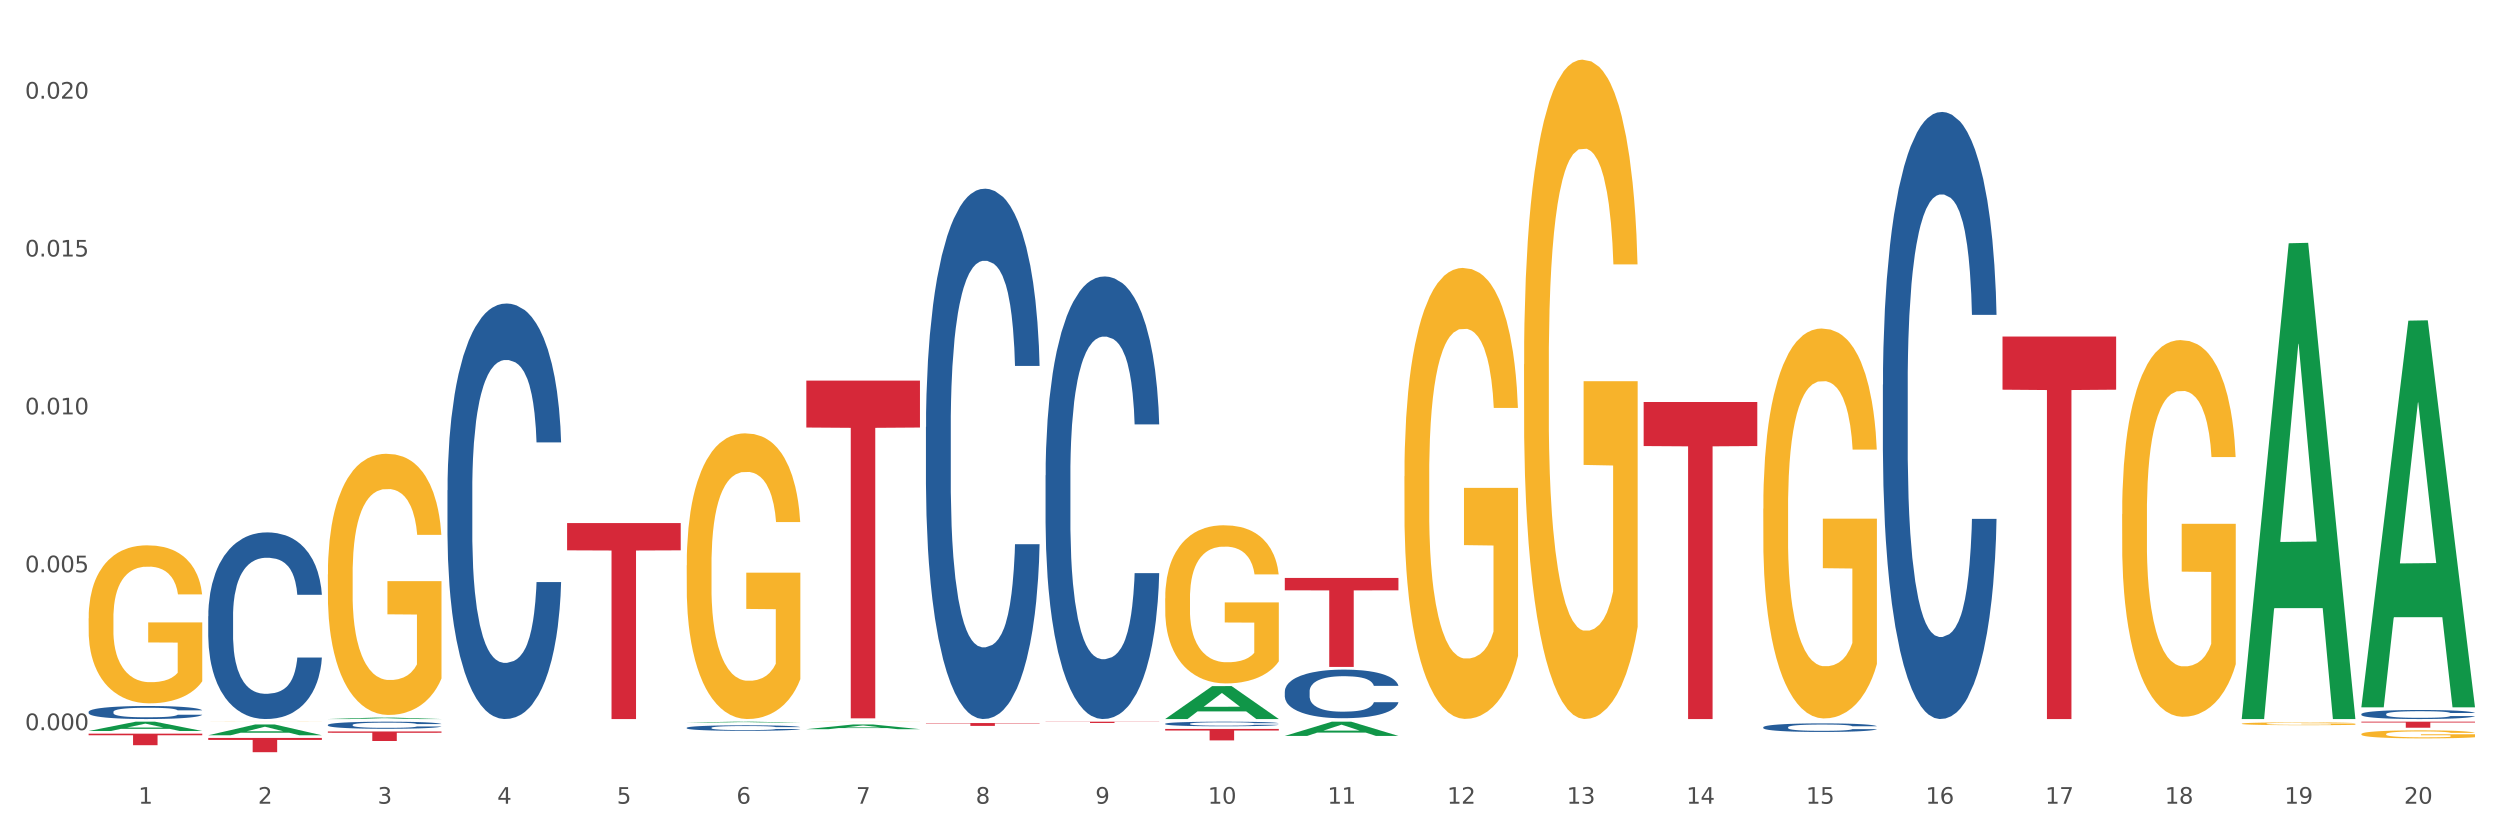 <?xml version="1.0" encoding="utf-8" standalone="no"?>
<!DOCTYPE svg PUBLIC "-//W3C//DTD SVG 1.1//EN"
  "http://www.w3.org/Graphics/SVG/1.1/DTD/svg11.dtd">
<svg xmlns:xlink="http://www.w3.org/1999/xlink" width="1080pt" height="360pt" viewBox="0 0 1080 360" xmlns="http://www.w3.org/2000/svg" version="1.1">
 <rect x="0" y="0" width="1080" height="360" fill="#333333" stroke="none"/>
 <defs>
  <style type="text/css">*{stroke-linejoin: round; stroke-linecap: butt}</style>
 </defs>
 <g id="figure_1">
  <g id="patch_1">
   <path d="M 0 360 
L 1080 360 
L 1080 0 
L 0 0 
z
" style="fill: #ffffff; stroke: #ffffff; stroke-linejoin: miter"/>
  </g>
  <g id="axes_1">
   <g id="matplotlib.axis_1">
    <g id="xtick_1">
     <g id="text_1">
      <!-- 1 -->
      <g style="fill: #4d4d4d" transform="translate(59.775 347.204) scale(0.096 -0.096)">
       <defs>
        <path id="DejaVuSans-31" d="M 794 531 
L 1825 531 
L 1825 4091 
L 703 3866 
L 703 4441 
L 1819 4666 
L 2450 4666 
L 2450 531 
L 3481 531 
L 3481 0 
L 794 0 
L 794 531 
z
" transform="scale(0.016)"/>
       </defs>
       <use xlink:href="#DejaVuSans-31"/>
      </g>
     </g>
    </g>
    <g id="xtick_2">
     <g id="text_2">
      <!-- 2 -->
      <g style="fill: #4d4d4d" transform="translate(111.45 347.204) scale(0.096 -0.096)">
       <defs>
        <path id="DejaVuSans-32" d="M 1228 531 
L 3431 531 
L 3431 0 
L 469 0 
L 469 531 
Q 828 903 1448 1529 
Q 2069 2156 2228 2338 
Q 2531 2678 2651 2914 
Q 2772 3150 2772 3378 
Q 2772 3750 2511 3984 
Q 2250 4219 1831 4219 
Q 1534 4219 1204 4116 
Q 875 4013 500 3803 
L 500 4441 
Q 881 4594 1212 4672 
Q 1544 4750 1819 4750 
Q 2544 4750 2975 4387 
Q 3406 4025 3406 3419 
Q 3406 3131 3298 2873 
Q 3191 2616 2906 2266 
Q 2828 2175 2409 1742 
Q 1991 1309 1228 531 
z
" transform="scale(0.016)"/>
       </defs>
       <use xlink:href="#DejaVuSans-32"/>
      </g>
     </g>
    </g>
    <g id="xtick_3">
     <g id="text_3">
      <!-- 3 -->
      <g style="fill: #4d4d4d" transform="translate(163.125 347.204) scale(0.096 -0.096)">
       <defs>
        <path id="DejaVuSans-33" d="M 2597 2516 
Q 3050 2419 3304 2112 
Q 3559 1806 3559 1356 
Q 3559 666 3084 287 
Q 2609 -91 1734 -91 
Q 1441 -91 1130 -33 
Q 819 25 488 141 
L 488 750 
Q 750 597 1062 519 
Q 1375 441 1716 441 
Q 2309 441 2620 675 
Q 2931 909 2931 1356 
Q 2931 1769 2642 2001 
Q 2353 2234 1838 2234 
L 1294 2234 
L 1294 2753 
L 1863 2753 
Q 2328 2753 2575 2939 
Q 2822 3125 2822 3475 
Q 2822 3834 2567 4026 
Q 2313 4219 1838 4219 
Q 1578 4219 1281 4162 
Q 984 4106 628 3988 
L 628 4550 
Q 988 4650 1302 4700 
Q 1616 4750 1894 4750 
Q 2613 4750 3031 4423 
Q 3450 4097 3450 3541 
Q 3450 3153 3228 2886 
Q 3006 2619 2597 2516 
z
" transform="scale(0.016)"/>
       </defs>
       <use xlink:href="#DejaVuSans-33"/>
      </g>
     </g>
    </g>
    <g id="xtick_4">
     <g id="text_4">
      <!-- 4 -->
      <g style="fill: #4d4d4d" transform="translate(214.8 347.204) scale(0.096 -0.096)">
       <defs>
        <path id="DejaVuSans-34" d="M 2419 4116 
L 825 1625 
L 2419 1625 
L 2419 4116 
z
M 2253 4666 
L 3047 4666 
L 3047 1625 
L 3713 1625 
L 3713 1100 
L 3047 1100 
L 3047 0 
L 2419 0 
L 2419 1100 
L 313 1100 
L 313 1709 
L 2253 4666 
z
" transform="scale(0.016)"/>
       </defs>
       <use xlink:href="#DejaVuSans-34"/>
      </g>
     </g>
    </g>
    <g id="xtick_5">
     <g id="text_5">
      <!-- 5 -->
      <g style="fill: #4d4d4d" transform="translate(266.475 347.204) scale(0.096 -0.096)">
       <defs>
        <path id="DejaVuSans-35" d="M 691 4666 
L 3169 4666 
L 3169 4134 
L 1269 4134 
L 1269 2991 
Q 1406 3038 1543 3061 
Q 1681 3084 1819 3084 
Q 2600 3084 3056 2656 
Q 3513 2228 3513 1497 
Q 3513 744 3044 326 
Q 2575 -91 1722 -91 
Q 1428 -91 1123 -41 
Q 819 9 494 109 
L 494 744 
Q 775 591 1075 516 
Q 1375 441 1709 441 
Q 2250 441 2565 725 
Q 2881 1009 2881 1497 
Q 2881 1984 2565 2268 
Q 2250 2553 1709 2553 
Q 1456 2553 1204 2497 
Q 953 2441 691 2322 
L 691 4666 
z
" transform="scale(0.016)"/>
       </defs>
       <use xlink:href="#DejaVuSans-35"/>
      </g>
     </g>
    </g>
    <g id="xtick_6">
     <g id="text_6">
      <!-- 6 -->
      <g style="fill: #4d4d4d" transform="translate(318.15 347.204) scale(0.096 -0.096)">
       <defs>
        <path id="DejaVuSans-36" d="M 2113 2584 
Q 1688 2584 1439 2293 
Q 1191 2003 1191 1497 
Q 1191 994 1439 701 
Q 1688 409 2113 409 
Q 2538 409 2786 701 
Q 3034 994 3034 1497 
Q 3034 2003 2786 2293 
Q 2538 2584 2113 2584 
z
M 3366 4563 
L 3366 3988 
Q 3128 4100 2886 4159 
Q 2644 4219 2406 4219 
Q 1781 4219 1451 3797 
Q 1122 3375 1075 2522 
Q 1259 2794 1537 2939 
Q 1816 3084 2150 3084 
Q 2853 3084 3261 2657 
Q 3669 2231 3669 1497 
Q 3669 778 3244 343 
Q 2819 -91 2113 -91 
Q 1303 -91 875 529 
Q 447 1150 447 2328 
Q 447 3434 972 4092 
Q 1497 4750 2381 4750 
Q 2619 4750 2861 4703 
Q 3103 4656 3366 4563 
z
" transform="scale(0.016)"/>
       </defs>
       <use xlink:href="#DejaVuSans-36"/>
      </g>
     </g>
    </g>
    <g id="xtick_7">
     <g id="text_7">
      <!-- 7 -->
      <g style="fill: #4d4d4d" transform="translate(369.825 347.204) scale(0.096 -0.096)">
       <defs>
        <path id="DejaVuSans-37" d="M 525 4666 
L 3525 4666 
L 3525 4397 
L 1831 0 
L 1172 0 
L 2766 4134 
L 525 4134 
L 525 4666 
z
" transform="scale(0.016)"/>
       </defs>
       <use xlink:href="#DejaVuSans-37"/>
      </g>
     </g>
    </g>
    <g id="xtick_8">
     <g id="text_8">
      <!-- 8 -->
      <g style="fill: #4d4d4d" transform="translate(421.5 347.204) scale(0.096 -0.096)">
       <defs>
        <path id="DejaVuSans-38" d="M 2034 2216 
Q 1584 2216 1326 1975 
Q 1069 1734 1069 1313 
Q 1069 891 1326 650 
Q 1584 409 2034 409 
Q 2484 409 2743 651 
Q 3003 894 3003 1313 
Q 3003 1734 2745 1975 
Q 2488 2216 2034 2216 
z
M 1403 2484 
Q 997 2584 770 2862 
Q 544 3141 544 3541 
Q 544 4100 942 4425 
Q 1341 4750 2034 4750 
Q 2731 4750 3128 4425 
Q 3525 4100 3525 3541 
Q 3525 3141 3298 2862 
Q 3072 2584 2669 2484 
Q 3125 2378 3379 2068 
Q 3634 1759 3634 1313 
Q 3634 634 3220 271 
Q 2806 -91 2034 -91 
Q 1263 -91 848 271 
Q 434 634 434 1313 
Q 434 1759 690 2068 
Q 947 2378 1403 2484 
z
M 1172 3481 
Q 1172 3119 1398 2916 
Q 1625 2713 2034 2713 
Q 2441 2713 2670 2916 
Q 2900 3119 2900 3481 
Q 2900 3844 2670 4047 
Q 2441 4250 2034 4250 
Q 1625 4250 1398 4047 
Q 1172 3844 1172 3481 
z
" transform="scale(0.016)"/>
       </defs>
       <use xlink:href="#DejaVuSans-38"/>
      </g>
     </g>
    </g>
    <g id="xtick_9">
     <g id="text_9">
      <!-- 9 -->
      <g style="fill: #4d4d4d" transform="translate(473.175 347.204) scale(0.096 -0.096)">
       <defs>
        <path id="DejaVuSans-39" d="M 703 97 
L 703 672 
Q 941 559 1184 500 
Q 1428 441 1663 441 
Q 2288 441 2617 861 
Q 2947 1281 2994 2138 
Q 2813 1869 2534 1725 
Q 2256 1581 1919 1581 
Q 1219 1581 811 2004 
Q 403 2428 403 3163 
Q 403 3881 828 4315 
Q 1253 4750 1959 4750 
Q 2769 4750 3195 4129 
Q 3622 3509 3622 2328 
Q 3622 1225 3098 567 
Q 2575 -91 1691 -91 
Q 1453 -91 1209 -44 
Q 966 3 703 97 
z
M 1959 2075 
Q 2384 2075 2632 2365 
Q 2881 2656 2881 3163 
Q 2881 3666 2632 3958 
Q 2384 4250 1959 4250 
Q 1534 4250 1286 3958 
Q 1038 3666 1038 3163 
Q 1038 2656 1286 2365 
Q 1534 2075 1959 2075 
z
" transform="scale(0.016)"/>
       </defs>
       <use xlink:href="#DejaVuSans-39"/>
      </g>
     </g>
    </g>
    <g id="xtick_10">
     <g id="text_10">
      <!-- 10 -->
      <g style="fill: #4d4d4d" transform="translate(521.796 347.204) scale(0.096 -0.096)">
       <defs>
        <path id="DejaVuSans-30" d="M 2034 4250 
Q 1547 4250 1301 3770 
Q 1056 3291 1056 2328 
Q 1056 1369 1301 889 
Q 1547 409 2034 409 
Q 2525 409 2770 889 
Q 3016 1369 3016 2328 
Q 3016 3291 2770 3770 
Q 2525 4250 2034 4250 
z
M 2034 4750 
Q 2819 4750 3233 4129 
Q 3647 3509 3647 2328 
Q 3647 1150 3233 529 
Q 2819 -91 2034 -91 
Q 1250 -91 836 529 
Q 422 1150 422 2328 
Q 422 3509 836 4129 
Q 1250 4750 2034 4750 
z
" transform="scale(0.016)"/>
       </defs>
       <use xlink:href="#DejaVuSans-31"/>
       <use xlink:href="#DejaVuSans-30" transform="translate(63.623 0)"/>
      </g>
     </g>
    </g>
    <g id="xtick_11">
     <g id="text_11">
      <!-- 11 -->
      <g style="fill: #4d4d4d" transform="translate(573.471 347.204) scale(0.096 -0.096)">
       <use xlink:href="#DejaVuSans-31"/>
       <use xlink:href="#DejaVuSans-31" transform="translate(63.623 0)"/>
      </g>
     </g>
    </g>
    <g id="xtick_12">
     <g id="text_12">
      <!-- 12 -->
      <g style="fill: #4d4d4d" transform="translate(625.146 347.204) scale(0.096 -0.096)">
       <use xlink:href="#DejaVuSans-31"/>
       <use xlink:href="#DejaVuSans-32" transform="translate(63.623 0)"/>
      </g>
     </g>
    </g>
    <g id="xtick_13">
     <g id="text_13">
      <!-- 13 -->
      <g style="fill: #4d4d4d" transform="translate(676.821 347.204) scale(0.096 -0.096)">
       <use xlink:href="#DejaVuSans-31"/>
       <use xlink:href="#DejaVuSans-33" transform="translate(63.623 0)"/>
      </g>
     </g>
    </g>
    <g id="xtick_14">
     <g id="text_14">
      <!-- 14 -->
      <g style="fill: #4d4d4d" transform="translate(728.496 347.204) scale(0.096 -0.096)">
       <use xlink:href="#DejaVuSans-31"/>
       <use xlink:href="#DejaVuSans-34" transform="translate(63.623 0)"/>
      </g>
     </g>
    </g>
    <g id="xtick_15">
     <g id="text_15">
      <!-- 15 -->
      <g style="fill: #4d4d4d" transform="translate(780.171 347.204) scale(0.096 -0.096)">
       <use xlink:href="#DejaVuSans-31"/>
       <use xlink:href="#DejaVuSans-35" transform="translate(63.623 0)"/>
      </g>
     </g>
    </g>
    <g id="xtick_16">
     <g id="text_16">
      <!-- 16 -->
      <g style="fill: #4d4d4d" transform="translate(831.846 347.204) scale(0.096 -0.096)">
       <use xlink:href="#DejaVuSans-31"/>
       <use xlink:href="#DejaVuSans-36" transform="translate(63.623 0)"/>
      </g>
     </g>
    </g>
    <g id="xtick_17">
     <g id="text_17">
      <!-- 17 -->
      <g style="fill: #4d4d4d" transform="translate(883.521 347.204) scale(0.096 -0.096)">
       <use xlink:href="#DejaVuSans-31"/>
       <use xlink:href="#DejaVuSans-37" transform="translate(63.623 0)"/>
      </g>
     </g>
    </g>
    <g id="xtick_18">
     <g id="text_18">
      <!-- 18 -->
      <g style="fill: #4d4d4d" transform="translate(935.196 347.204) scale(0.096 -0.096)">
       <use xlink:href="#DejaVuSans-31"/>
       <use xlink:href="#DejaVuSans-38" transform="translate(63.623 0)"/>
      </g>
     </g>
    </g>
    <g id="xtick_19">
     <g id="text_19">
      <!-- 19 -->
      <g style="fill: #4d4d4d" transform="translate(986.871 347.204) scale(0.096 -0.096)">
       <use xlink:href="#DejaVuSans-31"/>
       <use xlink:href="#DejaVuSans-39" transform="translate(63.623 0)"/>
      </g>
     </g>
    </g>
    <g id="xtick_20">
     <g id="text_20">
      <!-- 20 -->
      <g style="fill: #4d4d4d" transform="translate(1038.546 347.204) scale(0.096 -0.096)">
       <use xlink:href="#DejaVuSans-32"/>
       <use xlink:href="#DejaVuSans-30" transform="translate(63.623 0)"/>
      </g>
     </g>
    </g>
    <g id="xtick_21"/>
    <g id="xtick_22"/>
    <g id="xtick_23"/>
    <g id="xtick_24"/>
    <g id="xtick_25"/>
    <g id="xtick_26"/>
    <g id="xtick_27"/>
    <g id="xtick_28"/>
    <g id="xtick_29"/>
    <g id="xtick_30"/>
    <g id="xtick_31"/>
    <g id="xtick_32"/>
    <g id="xtick_33"/>
    <g id="xtick_34"/>
    <g id="xtick_35"/>
    <g id="xtick_36"/>
    <g id="xtick_37"/>
    <g id="xtick_38"/>
    <g id="xtick_39"/>
   </g>
   <g id="matplotlib.axis_2">
    <g id="ytick_1">
     <g id="text_21">
      <!-- 0.000 -->
      <g style="fill: #4d4d4d" transform="translate(10.8 315.416) scale(0.096 -0.096)">
       <defs>
        <path id="DejaVuSans-2e" d="M 684 794 
L 1344 794 
L 1344 0 
L 684 0 
L 684 794 
z
" transform="scale(0.016)"/>
       </defs>
       <use xlink:href="#DejaVuSans-30"/>
       <use xlink:href="#DejaVuSans-2e" transform="translate(63.623 0)"/>
       <use xlink:href="#DejaVuSans-30" transform="translate(95.41 0)"/>
       <use xlink:href="#DejaVuSans-30" transform="translate(159.033 0)"/>
       <use xlink:href="#DejaVuSans-30" transform="translate(222.656 0)"/>
      </g>
     </g>
    </g>
    <g id="ytick_2">
     <g id="text_22">
      <!-- 0.005 -->
      <g style="fill: #4d4d4d" transform="translate(10.8 247.216) scale(0.096 -0.096)">
       <use xlink:href="#DejaVuSans-30"/>
       <use xlink:href="#DejaVuSans-2e" transform="translate(63.623 0)"/>
       <use xlink:href="#DejaVuSans-30" transform="translate(95.41 0)"/>
       <use xlink:href="#DejaVuSans-30" transform="translate(159.033 0)"/>
       <use xlink:href="#DejaVuSans-35" transform="translate(222.656 0)"/>
      </g>
     </g>
    </g>
    <g id="ytick_3">
     <g id="text_23">
      <!-- 0.010 -->
      <g style="fill: #4d4d4d" transform="translate(10.8 179.017) scale(0.096 -0.096)">
       <use xlink:href="#DejaVuSans-30"/>
       <use xlink:href="#DejaVuSans-2e" transform="translate(63.623 0)"/>
       <use xlink:href="#DejaVuSans-30" transform="translate(95.41 0)"/>
       <use xlink:href="#DejaVuSans-31" transform="translate(159.033 0)"/>
       <use xlink:href="#DejaVuSans-30" transform="translate(222.656 0)"/>
      </g>
     </g>
    </g>
    <g id="ytick_4">
     <g id="text_24">
      <!-- 0.015 -->
      <g style="fill: #4d4d4d" transform="translate(10.8 110.817) scale(0.096 -0.096)">
       <use xlink:href="#DejaVuSans-30"/>
       <use xlink:href="#DejaVuSans-2e" transform="translate(63.623 0)"/>
       <use xlink:href="#DejaVuSans-30" transform="translate(95.41 0)"/>
       <use xlink:href="#DejaVuSans-31" transform="translate(159.033 0)"/>
       <use xlink:href="#DejaVuSans-35" transform="translate(222.656 0)"/>
      </g>
     </g>
    </g>
    <g id="ytick_5">
     <g id="text_25">
      <!-- 0.020 -->
      <g style="fill: #4d4d4d" transform="translate(10.8 42.617) scale(0.096 -0.096)">
       <use xlink:href="#DejaVuSans-30"/>
       <use xlink:href="#DejaVuSans-2e" transform="translate(63.623 0)"/>
       <use xlink:href="#DejaVuSans-30" transform="translate(95.41 0)"/>
       <use xlink:href="#DejaVuSans-32" transform="translate(159.033 0)"/>
       <use xlink:href="#DejaVuSans-30" transform="translate(222.656 0)"/>
      </g>
     </g>
    </g>
    <g id="ytick_6"/>
    <g id="ytick_7"/>
    <g id="ytick_8"/>
    <g id="ytick_9"/>
   </g>
   <g id="PolyCollection_1">
    <path d="M 38.283 315.79 
L 38.334 315.786 
L 58.577 311.772 
L 66.979 311.769 
L 87.374 315.797 
L 77.657 315.797 
L 73.254 314.859 
L 52.352 314.859 
L 52.201 314.874 
L 47.949 315.797 
L 38.283 315.797 
L 38.283 315.79 
L 54.984 314.299 
L 70.623 314.296 
L 62.879 312.627 
L 62.778 312.62 
L 62.677 312.631 
L 54.934 314.296 
L 54.984 314.299 
L 38.283 315.79 
z
" clip-path="url(#p219921f39b)" style="fill: #109648"/>
    <path d="M 38.283 316.942 
L 87.374 316.942 
L 87.374 317.636 
L 68.063 317.64 
L 68.063 321.937 
L 57.477 321.937 
L 57.477 317.64 
L 38.283 317.636 
L 38.283 316.946 
L 38.283 316.942 
z
" clip-path="url(#p219921f39b)" style="fill: #d62839"/>
    <path d="M 89.958 318.78 
L 139.049 318.78 
L 139.049 319.638 
L 119.739 319.644 
L 119.739 324.95 
L 109.152 324.95 
L 109.152 319.644 
L 89.958 319.638 
L 89.958 318.786 
L 89.958 318.78 
z
" clip-path="url(#p219921f39b)" style="fill: #d62839"/>
    <path d="M 141.633 315.982 
L 190.724 315.982 
L 190.724 316.555 
L 171.414 316.559 
L 171.414 320.106 
L 160.828 320.106 
L 160.828 316.559 
L 141.633 316.555 
L 141.633 315.986 
L 141.633 315.982 
z
" clip-path="url(#p219921f39b)" style="fill: #d62839"/>
    <path d="M 244.983 225.979 
L 294.074 225.979 
L 294.074 237.742 
L 274.764 237.821 
L 274.764 310.625 
L 264.178 310.625 
L 264.178 237.821 
L 244.983 237.742 
L 244.983 226.058 
L 244.983 225.979 
z
" clip-path="url(#p219921f39b)" style="fill: #d62839"/>
    <path d="M 348.333 164.417 
L 397.425 164.417 
L 397.425 184.691 
L 378.114 184.828 
L 378.114 310.309 
L 367.528 310.309 
L 367.528 184.828 
L 348.333 184.691 
L 348.333 164.554 
L 348.333 164.417 
z
" clip-path="url(#p219921f39b)" style="fill: #d62839"/>
    <path d="M 400.008 312.357 
L 449.1 312.357 
L 449.1 312.528 
L 429.789 312.529 
L 429.789 313.591 
L 419.203 313.591 
L 419.203 312.529 
L 400.008 312.528 
L 400.008 312.358 
L 400.008 312.357 
z
" clip-path="url(#p219921f39b)" style="fill: #d62839"/>
    <path d="M 451.683 311.769 
L 500.775 311.769 
L 500.775 311.846 
L 481.464 311.847 
L 481.464 312.326 
L 470.878 312.326 
L 470.878 311.847 
L 451.683 311.846 
L 451.683 311.769 
L 451.683 311.769 
z
" clip-path="url(#p219921f39b)" style="fill: #d62839"/>
    <path d="M 503.358 314.898 
L 552.45 314.898 
L 552.45 315.586 
L 533.139 315.591 
L 533.139 319.848 
L 522.553 319.848 
L 522.553 315.591 
L 503.358 315.586 
L 503.358 314.903 
L 503.358 314.898 
z
" clip-path="url(#p219921f39b)" style="fill: #d62839"/>
    <path d="M 555.033 249.673 
L 604.125 249.673 
L 604.125 255.016 
L 584.814 255.053 
L 584.814 288.126 
L 574.228 288.126 
L 574.228 255.053 
L 555.033 255.016 
L 555.033 249.709 
L 555.033 249.673 
z
" clip-path="url(#p219921f39b)" style="fill: #d62839"/>
    <path d="M 865.084 145.383 
L 914.175 145.383 
L 914.175 168.346 
L 894.864 168.501 
L 894.864 310.625 
L 884.278 310.625 
L 884.278 168.501 
L 865.084 168.346 
L 865.084 145.538 
L 865.084 145.383 
z
" clip-path="url(#p219921f39b)" style="fill: #d62839"/>
    <path d="M 1020.109 311.769 
L 1069.2 311.769 
L 1069.2 312.13 
L 1049.889 312.132 
L 1049.889 314.368 
L 1039.303 314.368 
L 1039.303 312.132 
L 1020.109 312.13 
L 1020.109 311.771 
L 1020.109 311.769 
z
" clip-path="url(#p219921f39b)" style="fill: #d62839"/>
    <path d="M 1020.109 317.117 
L 1020.167 317.114 
L 1020.167 317 
L 1020.283 316.901 
L 1020.862 316.663 
L 1021.732 316.467 
L 1022.369 316.362 
L 1023.007 316.276 
L 1023.76 316.191 
L 1024.687 316.102 
L 1026.368 315.972 
L 1027.412 315.905 
L 1028.687 315.835 
L 1031.005 315.734 
L 1032.686 315.677 
L 1034.425 315.629 
L 1037.265 315.572 
L 1039.119 315.547 
L 1041.09 315.528 
L 1043.466 315.515 
L 1045.263 315.512 
L 1049.204 315.521 
L 1052.566 315.55 
L 1054.189 315.572 
L 1056.275 315.61 
L 1057.376 315.636 
L 1059.173 315.686 
L 1061.028 315.753 
L 1062.303 315.81 
L 1064.216 315.918 
L 1065.665 316.026 
L 1066.998 316.159 
L 1067.693 316.251 
L 1068.215 316.337 
L 1068.678 316.435 
L 1069.142 316.59 
L 1058.709 316.59 
L 1058.304 316.479 
L 1057.666 316.375 
L 1056.739 316.273 
L 1055.927 316.21 
L 1054.536 316.13 
L 1053.261 316.08 
L 1051.928 316.042 
L 1050.305 316.01 
L 1049.03 315.994 
L 1047.234 315.981 
L 1043.698 315.984 
L 1041.322 316.01 
L 1039.699 316.042 
L 1038.656 316.07 
L 1037.728 316.102 
L 1036.685 316.146 
L 1035.468 316.213 
L 1034.598 316.273 
L 1033.729 316.349 
L 1033.034 316.425 
L 1032.396 316.514 
L 1031.874 316.609 
L 1031.469 316.708 
L 1031.121 316.828 
L 1030.831 317.028 
L 1030.831 317.463 
L 1030.947 317.561 
L 1031.237 317.691 
L 1031.585 317.789 
L 1032.164 317.907 
L 1032.686 317.986 
L 1033.671 318.1 
L 1034.772 318.195 
L 1035.642 318.256 
L 1036.511 318.306 
L 1038.018 318.376 
L 1039.699 318.433 
L 1041.148 318.468 
L 1043.118 318.5 
L 1044.452 318.513 
L 1045.611 318.519 
L 1048.451 318.519 
L 1050.479 318.509 
L 1052.74 318.487 
L 1054.478 318.459 
L 1055.927 318.424 
L 1057.55 318.367 
L 1058.593 318.313 
L 1058.593 317.65 
L 1045.843 317.647 
L 1045.843 317.206 
L 1069.2 317.206 
L 1069.2 318.5 
L 1068.215 318.567 
L 1067.113 318.627 
L 1065.954 318.681 
L 1064.216 318.747 
L 1062.129 318.811 
L 1060.274 318.855 
L 1058.304 318.893 
L 1055.985 318.928 
L 1052.971 318.96 
L 1051.117 318.973 
L 1048.798 318.982 
L 1046.074 318.985 
L 1043.698 318.979 
L 1041.38 318.963 
L 1038.945 318.935 
L 1036.569 318.893 
L 1034.772 318.852 
L 1032.976 318.801 
L 1031.063 318.735 
L 1029.556 318.671 
L 1028.397 318.614 
L 1027.122 318.541 
L 1025.731 318.446 
L 1024.687 318.36 
L 1023.76 318.272 
L 1022.775 318.157 
L 1022.079 318.059 
L 1021.384 317.935 
L 1020.978 317.843 
L 1020.514 317.701 
L 1020.167 317.501 
L 1020.109 317.117 
z
" clip-path="url(#p219921f39b)" style="fill: #f7b32b"/>
    <path d="M 38.283 267.124 
L 38.341 267.062 
L 38.341 264.817 
L 38.457 262.884 
L 39.036 258.208 
L 39.906 254.343 
L 40.543 252.285 
L 41.181 250.602 
L 41.934 248.919 
L 42.862 247.173 
L 44.543 244.617 
L 45.586 243.307 
L 46.861 241.936 
L 49.179 239.941 
L 50.86 238.818 
L 52.599 237.883 
L 55.439 236.761 
L 57.294 236.262 
L 59.264 235.888 
L 61.64 235.639 
L 63.437 235.576 
L 67.378 235.763 
L 70.74 236.324 
L 72.363 236.761 
L 74.449 237.509 
L 75.551 238.008 
L 77.347 239.005 
L 79.202 240.315 
L 80.477 241.437 
L 82.39 243.557 
L 83.839 245.676 
L 85.172 248.295 
L 85.867 250.103 
L 86.389 251.786 
L 86.853 253.719 
L 87.316 256.774 
L 76.884 256.774 
L 76.478 254.592 
L 75.84 252.535 
L 74.913 250.54 
L 74.102 249.293 
L 72.711 247.734 
L 71.436 246.736 
L 70.102 245.988 
L 68.48 245.365 
L 67.205 245.053 
L 65.408 244.804 
L 61.872 244.866 
L 59.496 245.365 
L 57.873 245.988 
L 56.83 246.549 
L 55.903 247.173 
L 54.859 248.046 
L 53.642 249.355 
L 52.773 250.54 
L 51.903 252.036 
L 51.208 253.532 
L 50.57 255.278 
L 50.049 257.148 
L 49.643 259.081 
L 49.295 261.45 
L 49.005 265.378 
L 49.005 273.92 
L 49.121 275.853 
L 49.411 278.409 
L 49.759 280.342 
L 50.338 282.648 
L 50.86 284.207 
L 51.845 286.452 
L 52.947 288.322 
L 53.816 289.507 
L 54.685 290.504 
L 56.192 291.876 
L 57.873 292.998 
L 59.322 293.684 
L 61.293 294.307 
L 62.626 294.557 
L 63.785 294.681 
L 66.625 294.681 
L 68.654 294.494 
L 70.914 294.058 
L 72.653 293.497 
L 74.102 292.811 
L 75.725 291.689 
L 76.768 290.629 
L 76.768 277.598 
L 64.017 277.536 
L 64.017 268.87 
L 87.374 268.87 
L 87.374 294.307 
L 86.389 295.617 
L 85.288 296.801 
L 84.129 297.861 
L 82.39 299.17 
L 80.303 300.417 
L 78.449 301.29 
L 76.478 302.038 
L 74.16 302.724 
L 71.146 303.348 
L 69.291 303.597 
L 66.973 303.784 
L 64.249 303.846 
L 61.872 303.722 
L 59.554 303.41 
L 57.12 302.849 
L 54.743 302.038 
L 52.947 301.228 
L 51.15 300.23 
L 49.237 298.921 
L 47.73 297.674 
L 46.571 296.552 
L 45.296 295.118 
L 43.905 293.247 
L 42.862 291.564 
L 41.934 289.818 
L 40.949 287.574 
L 40.254 285.641 
L 39.558 283.21 
L 39.152 281.401 
L 38.689 278.596 
L 38.341 274.668 
L 38.283 267.124 
z
" clip-path="url(#p219921f39b)" style="fill: #f7b32b"/>
    <path d="M 813.409 166.199 
L 813.467 165.959 
L 813.467 159.253 
L 813.641 150.152 
L 814.279 133.386 
L 815.091 120.692 
L 816.484 105.842 
L 817.238 99.615 
L 818.225 92.669 
L 820.256 81.412 
L 822.577 71.831 
L 824.202 66.562 
L 825.42 63.209 
L 828.148 57.221 
L 829.714 54.587 
L 831.339 52.431 
L 832.732 50.994 
L 835.053 49.317 
L 836.91 48.599 
L 839.057 48.359 
L 840.856 48.599 
L 843.235 49.557 
L 846.716 52.431 
L 848.051 54.108 
L 849.85 56.982 
L 851.707 60.814 
L 853.215 64.646 
L 854.956 70.155 
L 856.755 77.34 
L 858.496 86.442 
L 859.715 94.825 
L 860.701 103.686 
L 861.571 114.464 
L 862.21 126.201 
L 862.5 136.021 
L 851.881 136.021 
L 851.591 127.159 
L 851.01 117.578 
L 850.43 111.111 
L 849.792 105.842 
L 848.805 99.854 
L 847.935 96.022 
L 846.484 91.471 
L 845.15 88.597 
L 844.047 86.921 
L 842.712 85.484 
L 839.869 84.046 
L 837.838 84.046 
L 836.562 84.525 
L 834.995 85.723 
L 833.66 87.4 
L 832.093 90.274 
L 830.875 93.387 
L 829.656 97.459 
L 828.96 100.333 
L 827.915 105.603 
L 827.219 109.914 
L 826.291 117.339 
L 825.768 122.608 
L 824.84 136.26 
L 824.434 146.32 
L 824.26 153.265 
L 824.144 160.93 
L 824.144 198.294 
L 824.492 215.059 
L 824.782 222.245 
L 825.246 230.388 
L 826.117 240.927 
L 827.393 251.226 
L 828.728 258.651 
L 829.83 263.201 
L 830.875 266.554 
L 831.919 269.189 
L 833.196 271.584 
L 834.24 273.021 
L 835.807 274.458 
L 837.664 275.177 
L 839.115 275.177 
L 842.074 273.979 
L 843.409 272.782 
L 844.685 271.105 
L 846.078 268.471 
L 847.181 265.596 
L 847.819 263.441 
L 848.863 258.89 
L 849.676 254.1 
L 850.372 248.591 
L 850.836 243.801 
L 851.359 236.615 
L 851.765 228.472 
L 851.881 224.161 
L 862.5 224.161 
L 862.268 232.783 
L 861.862 241.166 
L 861.049 252.423 
L 860.411 258.89 
L 859.424 266.794 
L 858.38 273.5 
L 856.929 280.925 
L 855.595 286.434 
L 854.202 291.224 
L 852.693 295.535 
L 849.966 301.523 
L 848.979 303.2 
L 846.89 306.074 
L 845.266 307.75 
L 842.887 309.427 
L 840.449 310.385 
L 837.896 310.625 
L 835.633 310.146 
L 833.138 308.709 
L 831.571 307.271 
L 829.83 305.116 
L 827.799 301.763 
L 825.884 297.691 
L 824.086 292.901 
L 822.403 287.392 
L 820.836 281.165 
L 818.805 270.866 
L 817.296 260.806 
L 816.194 251.465 
L 815.44 243.561 
L 814.685 233.502 
L 814.279 226.556 
L 813.641 209.79 
L 813.409 194.222 
L 813.409 166.199 
z
" clip-path="url(#p219921f39b)" style="fill: #255c99"/>
    <path d="M 761.734 314.166 
L 761.792 314.163 
L 761.792 314.068 
L 761.966 313.939 
L 762.604 313.702 
L 763.416 313.523 
L 764.809 313.313 
L 765.563 313.225 
L 766.55 313.126 
L 768.581 312.967 
L 770.902 312.832 
L 772.527 312.757 
L 773.745 312.71 
L 776.473 312.625 
L 778.039 312.588 
L 779.664 312.557 
L 781.057 312.537 
L 783.378 312.513 
L 785.235 312.503 
L 787.382 312.5 
L 789.181 312.503 
L 791.56 312.517 
L 795.041 312.557 
L 796.376 312.581 
L 798.175 312.622 
L 800.032 312.676 
L 801.54 312.73 
L 803.281 312.808 
L 805.08 312.91 
L 806.821 313.038 
L 808.039 313.157 
L 809.026 313.282 
L 809.896 313.435 
L 810.535 313.601 
L 810.825 313.74 
L 800.206 313.74 
L 799.916 313.614 
L 799.335 313.479 
L 798.755 313.387 
L 798.117 313.313 
L 797.13 313.228 
L 796.26 313.174 
L 794.809 313.109 
L 793.475 313.069 
L 792.372 313.045 
L 791.037 313.025 
L 788.194 313.004 
L 786.163 313.004 
L 784.887 313.011 
L 783.32 313.028 
L 781.985 313.052 
L 780.418 313.093 
L 779.2 313.137 
L 777.981 313.194 
L 777.285 313.235 
L 776.24 313.309 
L 775.544 313.37 
L 774.616 313.475 
L 774.093 313.55 
L 773.165 313.743 
L 772.759 313.885 
L 772.585 313.983 
L 772.469 314.092 
L 772.469 314.62 
L 772.817 314.857 
L 773.107 314.959 
L 773.571 315.074 
L 774.442 315.223 
L 775.718 315.369 
L 777.053 315.474 
L 778.155 315.538 
L 779.2 315.586 
L 780.244 315.623 
L 781.521 315.657 
L 782.565 315.677 
L 784.132 315.697 
L 785.989 315.707 
L 787.44 315.707 
L 790.399 315.691 
L 791.734 315.674 
L 793.01 315.65 
L 794.403 315.613 
L 795.506 315.572 
L 796.144 315.541 
L 797.188 315.477 
L 798.001 315.409 
L 798.697 315.331 
L 799.161 315.264 
L 799.684 315.162 
L 800.09 315.047 
L 800.206 314.986 
L 810.825 314.986 
L 810.593 315.108 
L 810.187 315.226 
L 809.374 315.386 
L 808.736 315.477 
L 807.749 315.589 
L 806.705 315.684 
L 805.254 315.789 
L 803.92 315.867 
L 802.527 315.934 
L 801.018 315.995 
L 798.291 316.08 
L 797.304 316.104 
L 795.215 316.144 
L 793.591 316.168 
L 791.212 316.192 
L 788.774 316.205 
L 786.221 316.209 
L 783.958 316.202 
L 781.463 316.182 
L 779.896 316.161 
L 778.155 316.131 
L 776.124 316.083 
L 774.209 316.026 
L 772.411 315.958 
L 770.728 315.88 
L 769.161 315.792 
L 767.13 315.646 
L 765.621 315.504 
L 764.519 315.372 
L 763.764 315.26 
L 763.01 315.118 
L 762.604 315.02 
L 761.966 314.783 
L 761.734 314.563 
L 761.734 314.166 
z
" clip-path="url(#p219921f39b)" style="fill: #255c99"/>
    <path d="M 555.033 298.709 
L 555.091 298.69 
L 555.091 298.153 
L 555.265 297.424 
L 555.904 296.081 
L 556.716 295.064 
L 558.109 293.875 
L 558.863 293.376 
L 559.85 292.819 
L 561.881 291.918 
L 564.202 291.15 
L 565.826 290.728 
L 567.045 290.46 
L 569.772 289.98 
L 571.339 289.769 
L 572.964 289.596 
L 574.357 289.481 
L 576.678 289.347 
L 578.535 289.289 
L 580.682 289.27 
L 582.48 289.289 
L 584.86 289.366 
L 588.341 289.596 
L 589.676 289.731 
L 591.475 289.961 
L 593.332 290.268 
L 594.84 290.575 
L 596.581 291.016 
L 598.38 291.592 
L 600.121 292.321 
L 601.339 292.992 
L 602.326 293.702 
L 603.196 294.565 
L 603.835 295.505 
L 604.125 296.292 
L 593.506 296.292 
L 593.215 295.582 
L 592.635 294.815 
L 592.055 294.297 
L 591.417 293.875 
L 590.43 293.395 
L 589.56 293.088 
L 588.109 292.724 
L 586.774 292.493 
L 585.672 292.359 
L 584.337 292.244 
L 581.494 292.129 
L 579.463 292.129 
L 578.186 292.167 
L 576.62 292.263 
L 575.285 292.397 
L 573.718 292.628 
L 572.5 292.877 
L 571.281 293.203 
L 570.585 293.433 
L 569.54 293.855 
L 568.844 294.201 
L 567.915 294.796 
L 567.393 295.218 
L 566.465 296.311 
L 566.059 297.117 
L 565.885 297.673 
L 565.768 298.287 
L 565.768 301.28 
L 566.117 302.623 
L 566.407 303.199 
L 566.871 303.851 
L 567.741 304.695 
L 569.018 305.52 
L 570.353 306.115 
L 571.455 306.48 
L 572.5 306.748 
L 573.544 306.959 
L 574.821 307.151 
L 575.865 307.266 
L 577.432 307.381 
L 579.289 307.439 
L 580.74 307.439 
L 583.699 307.343 
L 585.034 307.247 
L 586.31 307.113 
L 587.703 306.902 
L 588.805 306.672 
L 589.444 306.499 
L 590.488 306.134 
L 591.301 305.751 
L 591.997 305.309 
L 592.461 304.926 
L 592.983 304.35 
L 593.39 303.698 
L 593.506 303.352 
L 604.125 303.352 
L 603.893 304.043 
L 603.486 304.715 
L 602.674 305.616 
L 602.036 306.134 
L 601.049 306.767 
L 600.005 307.305 
L 598.554 307.899 
L 597.219 308.341 
L 595.827 308.724 
L 594.318 309.07 
L 591.591 309.549 
L 590.604 309.684 
L 588.515 309.914 
L 586.89 310.048 
L 584.511 310.182 
L 582.074 310.259 
L 579.521 310.278 
L 577.258 310.24 
L 574.763 310.125 
L 573.196 310.01 
L 571.455 309.837 
L 569.424 309.569 
L 567.509 309.242 
L 565.71 308.859 
L 564.028 308.417 
L 562.461 307.919 
L 560.43 307.094 
L 558.921 306.288 
L 557.819 305.54 
L 557.064 304.906 
L 556.31 304.101 
L 555.904 303.544 
L 555.265 302.201 
L 555.033 300.954 
L 555.033 298.709 
z
" clip-path="url(#p219921f39b)" style="fill: #255c99"/>
    <path d="M 503.358 312.661 
L 503.416 312.659 
L 503.416 312.608 
L 503.59 312.539 
L 504.229 312.412 
L 505.041 312.316 
L 506.434 312.204 
L 507.188 312.157 
L 508.175 312.104 
L 510.206 312.019 
L 512.527 311.946 
L 514.151 311.906 
L 515.37 311.881 
L 518.097 311.836 
L 519.664 311.816 
L 521.289 311.799 
L 522.682 311.789 
L 525.003 311.776 
L 526.859 311.77 
L 529.007 311.769 
L 530.805 311.77 
L 533.184 311.778 
L 536.666 311.799 
L 538.001 311.812 
L 539.8 311.834 
L 541.657 311.863 
L 543.165 311.892 
L 544.906 311.934 
L 546.705 311.988 
L 548.446 312.057 
L 549.664 312.12 
L 550.651 312.188 
L 551.521 312.269 
L 552.159 312.358 
L 552.45 312.432 
L 541.831 312.432 
L 541.54 312.365 
L 540.96 312.293 
L 540.38 312.244 
L 539.742 312.204 
L 538.755 312.158 
L 537.885 312.129 
L 536.434 312.095 
L 535.099 312.073 
L 533.997 312.061 
L 532.662 312.05 
L 529.819 312.039 
L 527.788 312.039 
L 526.511 312.042 
L 524.945 312.052 
L 523.61 312.064 
L 522.043 312.086 
L 520.825 312.11 
L 519.606 312.14 
L 518.91 312.162 
L 517.865 312.202 
L 517.169 312.235 
L 516.24 312.291 
L 515.718 312.331 
L 514.79 312.434 
L 514.384 312.51 
L 514.209 312.563 
L 514.093 312.621 
L 514.093 312.904 
L 514.442 313.031 
L 514.732 313.085 
L 515.196 313.147 
L 516.066 313.227 
L 517.343 313.305 
L 518.678 313.361 
L 519.78 313.395 
L 520.825 313.421 
L 521.869 313.441 
L 523.146 313.459 
L 524.19 313.47 
L 525.757 313.48 
L 527.614 313.486 
L 529.065 313.486 
L 532.024 313.477 
L 533.359 313.468 
L 534.635 313.455 
L 536.028 313.435 
L 537.13 313.413 
L 537.769 313.397 
L 538.813 313.363 
L 539.626 313.326 
L 540.322 313.285 
L 540.786 313.248 
L 541.308 313.194 
L 541.715 313.132 
L 541.831 313.1 
L 552.45 313.1 
L 552.218 313.165 
L 551.811 313.228 
L 550.999 313.314 
L 550.361 313.363 
L 549.374 313.422 
L 548.33 313.473 
L 546.879 313.529 
L 545.544 313.571 
L 544.152 313.607 
L 542.643 313.64 
L 539.916 313.685 
L 538.929 313.698 
L 536.84 313.72 
L 535.215 313.732 
L 532.836 313.745 
L 530.399 313.752 
L 527.846 313.754 
L 525.583 313.751 
L 523.088 313.74 
L 521.521 313.729 
L 519.78 313.713 
L 517.749 313.687 
L 515.834 313.656 
L 514.035 313.62 
L 512.353 313.578 
L 510.786 313.531 
L 508.755 313.453 
L 507.246 313.377 
L 506.144 313.306 
L 505.389 313.246 
L 504.635 313.17 
L 504.229 313.118 
L 503.59 312.991 
L 503.358 312.873 
L 503.358 312.661 
z
" clip-path="url(#p219921f39b)" style="fill: #255c99"/>
    <path d="M 451.683 205.336 
L 451.741 205.162 
L 451.741 200.273 
L 451.915 193.638 
L 452.554 181.415 
L 453.366 172.161 
L 454.759 161.335 
L 455.513 156.795 
L 456.5 151.732 
L 458.531 143.525 
L 460.852 136.541 
L 462.476 132.7 
L 463.695 130.255 
L 466.422 125.89 
L 467.989 123.969 
L 469.614 122.398 
L 471.006 121.35 
L 473.328 120.128 
L 475.184 119.604 
L 477.331 119.429 
L 479.13 119.604 
L 481.509 120.302 
L 484.991 122.398 
L 486.326 123.62 
L 488.125 125.715 
L 489.981 128.509 
L 491.49 131.303 
L 493.231 135.319 
L 495.03 140.557 
L 496.771 147.192 
L 497.989 153.303 
L 498.976 159.764 
L 499.846 167.621 
L 500.484 176.177 
L 500.775 183.336 
L 490.156 183.336 
L 489.865 176.875 
L 489.285 169.891 
L 488.705 165.177 
L 488.067 161.335 
L 487.08 156.97 
L 486.21 154.176 
L 484.759 150.859 
L 483.424 148.763 
L 482.322 147.541 
L 480.987 146.494 
L 478.144 145.446 
L 476.113 145.446 
L 474.836 145.795 
L 473.27 146.668 
L 471.935 147.89 
L 470.368 149.986 
L 469.15 152.256 
L 467.931 155.224 
L 467.235 157.319 
L 466.19 161.161 
L 465.494 164.303 
L 464.565 169.716 
L 464.043 173.558 
L 463.115 183.51 
L 462.709 190.844 
L 462.534 195.907 
L 462.418 201.495 
L 462.418 228.734 
L 462.767 240.956 
L 463.057 246.194 
L 463.521 252.131 
L 464.391 259.814 
L 465.668 267.322 
L 467.003 272.735 
L 468.105 276.052 
L 469.15 278.497 
L 470.194 280.417 
L 471.471 282.164 
L 472.515 283.211 
L 474.082 284.259 
L 475.939 284.783 
L 477.389 284.783 
L 480.349 283.91 
L 481.684 283.037 
L 482.96 281.814 
L 484.353 279.894 
L 485.455 277.798 
L 486.094 276.227 
L 487.138 272.909 
L 487.951 269.417 
L 488.647 265.401 
L 489.111 261.909 
L 489.633 256.671 
L 490.039 250.734 
L 490.156 247.591 
L 500.775 247.591 
L 500.542 253.877 
L 500.136 259.988 
L 499.324 268.195 
L 498.686 272.909 
L 497.699 278.671 
L 496.655 283.56 
L 495.204 288.973 
L 493.869 292.989 
L 492.477 296.481 
L 490.968 299.624 
L 488.241 303.99 
L 487.254 305.212 
L 485.165 307.307 
L 483.54 308.529 
L 481.161 309.752 
L 478.724 310.45 
L 476.171 310.625 
L 473.908 310.275 
L 471.413 309.228 
L 469.846 308.18 
L 468.105 306.609 
L 466.074 304.164 
L 464.159 301.196 
L 462.36 297.704 
L 460.678 293.688 
L 459.111 289.148 
L 457.08 281.64 
L 455.571 274.306 
L 454.469 267.497 
L 453.714 261.734 
L 452.96 254.401 
L 452.554 249.337 
L 451.915 237.115 
L 451.683 225.765 
L 451.683 205.336 
z
" clip-path="url(#p219921f39b)" style="fill: #255c99"/>
    <path d="M 400.008 184.454 
L 400.066 184.245 
L 400.066 178.386 
L 400.24 170.435 
L 400.879 155.788 
L 401.691 144.699 
L 403.084 131.726 
L 403.838 126.286 
L 404.825 120.218 
L 406.856 110.383 
L 409.177 102.014 
L 410.801 97.411 
L 412.02 94.481 
L 414.747 89.25 
L 416.314 86.949 
L 417.939 85.066 
L 419.331 83.81 
L 421.653 82.345 
L 423.509 81.718 
L 425.656 81.508 
L 427.455 81.718 
L 429.834 82.555 
L 433.316 85.066 
L 434.651 86.53 
L 436.45 89.041 
L 438.306 92.389 
L 439.815 95.737 
L 441.556 100.549 
L 443.355 106.826 
L 445.096 114.777 
L 446.314 122.101 
L 447.301 129.843 
L 448.171 139.258 
L 448.809 149.511 
L 449.1 158.09 
L 438.481 158.09 
L 438.19 150.348 
L 437.61 141.978 
L 437.03 136.329 
L 436.392 131.726 
L 435.405 126.495 
L 434.535 123.147 
L 433.084 119.171 
L 431.749 116.661 
L 430.647 115.196 
L 429.312 113.94 
L 426.469 112.685 
L 424.438 112.685 
L 423.161 113.104 
L 421.595 114.15 
L 420.26 115.614 
L 418.693 118.125 
L 417.475 120.845 
L 416.256 124.402 
L 415.56 126.913 
L 414.515 131.516 
L 413.819 135.283 
L 412.89 141.769 
L 412.368 146.372 
L 411.44 158.299 
L 411.033 167.087 
L 410.859 173.155 
L 410.743 179.851 
L 410.743 212.492 
L 411.092 227.138 
L 411.382 233.416 
L 411.846 240.53 
L 412.716 249.736 
L 413.993 258.733 
L 415.328 265.22 
L 416.43 269.195 
L 417.475 272.125 
L 418.519 274.426 
L 419.796 276.519 
L 420.84 277.774 
L 422.407 279.03 
L 424.264 279.657 
L 425.714 279.657 
L 428.674 278.611 
L 430.008 277.565 
L 431.285 276.1 
L 432.678 273.799 
L 433.78 271.288 
L 434.419 269.405 
L 435.463 265.429 
L 436.275 261.244 
L 436.972 256.432 
L 437.436 252.247 
L 437.958 245.97 
L 438.364 238.856 
L 438.481 235.09 
L 449.1 235.09 
L 448.867 242.622 
L 448.461 249.945 
L 447.649 259.78 
L 447.011 265.429 
L 446.024 272.334 
L 444.98 278.193 
L 443.529 284.679 
L 442.194 289.492 
L 440.802 293.676 
L 439.293 297.443 
L 436.566 302.674 
L 435.579 304.138 
L 433.49 306.649 
L 431.865 308.114 
L 429.486 309.578 
L 427.049 310.415 
L 424.496 310.625 
L 422.233 310.206 
L 419.738 308.951 
L 418.171 307.695 
L 416.43 305.812 
L 414.399 302.883 
L 412.484 299.326 
L 410.685 295.141 
L 409.003 290.328 
L 407.436 284.888 
L 405.405 275.891 
L 403.896 267.103 
L 402.794 258.943 
L 402.039 252.038 
L 401.285 243.25 
L 400.879 237.182 
L 400.24 222.535 
L 400.008 208.935 
L 400.008 184.454 
z
" clip-path="url(#p219921f39b)" style="fill: #255c99"/>
    <path d="M 296.658 314.401 
L 296.716 314.399 
L 296.716 314.338 
L 296.89 314.255 
L 297.529 314.102 
L 298.341 313.987 
L 299.734 313.852 
L 300.488 313.795 
L 301.474 313.732 
L 303.505 313.629 
L 305.827 313.542 
L 307.451 313.494 
L 308.67 313.463 
L 311.397 313.409 
L 312.964 313.385 
L 314.589 313.365 
L 315.981 313.352 
L 318.302 313.337 
L 320.159 313.33 
L 322.306 313.328 
L 324.105 313.33 
L 326.484 313.339 
L 329.966 313.365 
L 331.301 313.38 
L 333.099 313.406 
L 334.956 313.441 
L 336.465 313.476 
L 338.206 313.526 
L 340.005 313.592 
L 341.746 313.675 
L 342.964 313.751 
L 343.951 313.832 
L 344.821 313.93 
L 345.459 314.037 
L 345.749 314.126 
L 335.13 314.126 
L 334.84 314.046 
L 334.26 313.958 
L 333.68 313.9 
L 333.041 313.852 
L 332.055 313.797 
L 331.185 313.762 
L 329.734 313.721 
L 328.399 313.694 
L 327.297 313.679 
L 325.962 313.666 
L 323.119 313.653 
L 321.088 313.653 
L 319.811 313.657 
L 318.244 313.668 
L 316.91 313.683 
L 315.343 313.71 
L 314.124 313.738 
L 312.906 313.775 
L 312.21 313.801 
L 311.165 313.849 
L 310.469 313.889 
L 309.54 313.956 
L 309.018 314.004 
L 308.09 314.129 
L 307.683 314.22 
L 307.509 314.284 
L 307.393 314.353 
L 307.393 314.694 
L 307.741 314.847 
L 308.032 314.912 
L 308.496 314.986 
L 309.366 315.082 
L 310.643 315.176 
L 311.977 315.244 
L 313.08 315.285 
L 314.124 315.316 
L 315.169 315.34 
L 316.446 315.361 
L 317.49 315.375 
L 319.057 315.388 
L 320.914 315.394 
L 322.364 315.394 
L 325.324 315.383 
L 326.658 315.372 
L 327.935 315.357 
L 329.328 315.333 
L 330.43 315.307 
L 331.069 315.287 
L 332.113 315.246 
L 332.925 315.202 
L 333.622 315.152 
L 334.086 315.108 
L 334.608 315.043 
L 335.014 314.969 
L 335.13 314.929 
L 345.749 314.929 
L 345.517 315.008 
L 345.111 315.084 
L 344.299 315.187 
L 343.66 315.246 
L 342.674 315.318 
L 341.63 315.379 
L 340.179 315.447 
L 338.844 315.497 
L 337.452 315.54 
L 335.943 315.58 
L 333.216 315.634 
L 332.229 315.65 
L 330.14 315.676 
L 328.515 315.691 
L 326.136 315.706 
L 323.699 315.715 
L 321.146 315.717 
L 318.883 315.713 
L 316.388 315.7 
L 314.821 315.687 
L 313.08 315.667 
L 311.049 315.636 
L 309.134 315.599 
L 307.335 315.556 
L 305.652 315.505 
L 304.086 315.449 
L 302.055 315.355 
L 300.546 315.263 
L 299.444 315.178 
L 298.689 315.106 
L 297.935 315.015 
L 297.529 314.951 
L 296.89 314.799 
L 296.658 314.657 
L 296.658 314.401 
z
" clip-path="url(#p219921f39b)" style="fill: #255c99"/>
    <path d="M 193.308 211.77 
L 193.366 211.607 
L 193.366 207.016 
L 193.54 200.787 
L 194.179 189.311 
L 194.991 180.622 
L 196.384 170.458 
L 197.138 166.196 
L 198.124 161.442 
L 200.155 153.737 
L 202.476 147.179 
L 204.101 143.573 
L 205.32 141.277 
L 208.047 137.179 
L 209.614 135.376 
L 211.239 133.9 
L 212.631 132.917 
L 214.952 131.769 
L 216.809 131.277 
L 218.956 131.113 
L 220.755 131.277 
L 223.134 131.933 
L 226.616 133.9 
L 227.951 135.048 
L 229.749 137.015 
L 231.606 139.638 
L 233.115 142.261 
L 234.856 146.032 
L 236.655 150.95 
L 238.395 157.179 
L 239.614 162.917 
L 240.601 168.983 
L 241.471 176.36 
L 242.109 184.393 
L 242.399 191.114 
L 231.78 191.114 
L 231.49 185.049 
L 230.91 178.491 
L 230.33 174.065 
L 229.691 170.458 
L 228.705 166.36 
L 227.834 163.737 
L 226.384 160.622 
L 225.049 158.655 
L 223.947 157.507 
L 222.612 156.524 
L 219.769 155.54 
L 217.738 155.54 
L 216.461 155.868 
L 214.894 156.688 
L 213.56 157.835 
L 211.993 159.802 
L 210.774 161.934 
L 209.556 164.72 
L 208.859 166.688 
L 207.815 170.294 
L 207.119 173.245 
L 206.19 178.327 
L 205.668 181.934 
L 204.74 191.278 
L 204.333 198.164 
L 204.159 202.918 
L 204.043 208.164 
L 204.043 233.738 
L 204.391 245.214 
L 204.682 250.132 
L 205.146 255.706 
L 206.016 262.919 
L 207.293 269.968 
L 208.627 275.05 
L 209.73 278.165 
L 210.774 280.46 
L 211.819 282.263 
L 213.095 283.903 
L 214.14 284.886 
L 215.707 285.87 
L 217.564 286.362 
L 219.014 286.362 
L 221.974 285.542 
L 223.308 284.723 
L 224.585 283.575 
L 225.978 281.772 
L 227.08 279.804 
L 227.718 278.329 
L 228.763 275.214 
L 229.575 271.935 
L 230.272 268.165 
L 230.736 264.886 
L 231.258 259.968 
L 231.664 254.394 
L 231.78 251.443 
L 242.399 251.443 
L 242.167 257.345 
L 241.761 263.083 
L 240.949 270.788 
L 240.31 275.214 
L 239.324 280.624 
L 238.279 285.214 
L 236.829 290.296 
L 235.494 294.067 
L 234.101 297.346 
L 232.593 300.297 
L 229.865 304.395 
L 228.879 305.543 
L 226.79 307.51 
L 225.165 308.657 
L 222.786 309.805 
L 220.349 310.461 
L 217.796 310.625 
L 215.533 310.297 
L 213.037 309.313 
L 211.471 308.329 
L 209.73 306.854 
L 207.699 304.559 
L 205.784 301.772 
L 203.985 298.493 
L 202.302 294.723 
L 200.736 290.46 
L 198.705 283.411 
L 197.196 276.526 
L 196.093 270.132 
L 195.339 264.722 
L 194.585 257.837 
L 194.179 253.083 
L 193.54 241.607 
L 193.308 230.951 
L 193.308 211.77 
z
" clip-path="url(#p219921f39b)" style="fill: #255c99"/>
    <path d="M 141.633 313.148 
L 141.691 313.145 
L 141.691 313.067 
L 141.865 312.96 
L 142.503 312.764 
L 143.316 312.615 
L 144.709 312.441 
L 145.463 312.369 
L 146.449 312.287 
L 148.48 312.156 
L 150.801 312.043 
L 152.426 311.982 
L 153.645 311.942 
L 156.372 311.872 
L 157.939 311.842 
L 159.564 311.816 
L 160.956 311.799 
L 163.277 311.78 
L 165.134 311.771 
L 167.281 311.769 
L 169.08 311.771 
L 171.459 311.783 
L 174.941 311.816 
L 176.276 311.836 
L 178.074 311.87 
L 179.931 311.914 
L 181.44 311.959 
L 183.181 312.024 
L 184.98 312.108 
L 186.72 312.214 
L 187.939 312.312 
L 188.926 312.416 
L 189.796 312.542 
L 190.434 312.68 
L 190.724 312.795 
L 180.105 312.795 
L 179.815 312.691 
L 179.235 312.579 
L 178.655 312.503 
L 178.016 312.441 
L 177.03 312.371 
L 176.159 312.327 
L 174.709 312.273 
L 173.374 312.24 
L 172.272 312.22 
L 170.937 312.203 
L 168.094 312.186 
L 166.063 312.186 
L 164.786 312.192 
L 163.219 312.206 
L 161.885 312.226 
L 160.318 312.259 
L 159.099 312.296 
L 157.881 312.343 
L 157.184 312.377 
L 156.14 312.439 
L 155.444 312.489 
L 154.515 312.576 
L 153.993 312.638 
L 153.064 312.797 
L 152.658 312.915 
L 152.484 312.997 
L 152.368 313.086 
L 152.368 313.524 
L 152.716 313.72 
L 153.006 313.804 
L 153.471 313.899 
L 154.341 314.023 
L 155.618 314.143 
L 156.952 314.23 
L 158.055 314.283 
L 159.099 314.323 
L 160.144 314.353 
L 161.42 314.381 
L 162.465 314.398 
L 164.032 314.415 
L 165.889 314.423 
L 167.339 314.423 
L 170.299 314.409 
L 171.633 314.395 
L 172.91 314.376 
L 174.303 314.345 
L 175.405 314.311 
L 176.043 314.286 
L 177.088 314.233 
L 177.9 314.177 
L 178.597 314.112 
L 179.061 314.056 
L 179.583 313.972 
L 179.989 313.877 
L 180.105 313.826 
L 190.724 313.826 
L 190.492 313.927 
L 190.086 314.025 
L 189.274 314.157 
L 188.635 314.233 
L 187.649 314.325 
L 186.604 314.404 
L 185.154 314.491 
L 183.819 314.555 
L 182.426 314.611 
L 180.918 314.662 
L 178.19 314.732 
L 177.204 314.751 
L 175.115 314.785 
L 173.49 314.805 
L 171.111 314.824 
L 168.674 314.836 
L 166.121 314.838 
L 163.858 314.833 
L 161.362 314.816 
L 159.796 314.799 
L 158.055 314.774 
L 156.024 314.735 
L 154.109 314.687 
L 152.31 314.631 
L 150.627 314.566 
L 149.061 314.494 
L 147.03 314.373 
L 145.521 314.255 
L 144.418 314.146 
L 143.664 314.053 
L 142.91 313.936 
L 142.503 313.854 
L 141.865 313.658 
L 141.633 313.476 
L 141.633 313.148 
z
" clip-path="url(#p219921f39b)" style="fill: #255c99"/>
    <path d="M 89.958 266.222 
L 90.016 266.148 
L 90.016 264.087 
L 90.19 261.288 
L 90.828 256.134 
L 91.641 252.231 
L 93.033 247.666 
L 93.788 245.751 
L 94.774 243.616 
L 96.805 240.155 
L 99.126 237.209 
L 100.751 235.589 
L 101.97 234.558 
L 104.697 232.718 
L 106.264 231.908 
L 107.889 231.245 
L 109.281 230.803 
L 111.602 230.288 
L 113.459 230.067 
L 115.606 229.993 
L 117.405 230.067 
L 119.784 230.361 
L 123.266 231.245 
L 124.6 231.76 
L 126.399 232.644 
L 128.256 233.822 
L 129.765 235 
L 131.506 236.694 
L 133.305 238.903 
L 135.045 241.701 
L 136.264 244.278 
L 137.25 247.003 
L 138.121 250.317 
L 138.759 253.925 
L 139.049 256.944 
L 128.43 256.944 
L 128.14 254.219 
L 127.56 251.274 
L 126.98 249.286 
L 126.341 247.666 
L 125.355 245.825 
L 124.484 244.647 
L 123.034 243.248 
L 121.699 242.364 
L 120.597 241.848 
L 119.262 241.407 
L 116.419 240.965 
L 114.388 240.965 
L 113.111 241.112 
L 111.544 241.48 
L 110.21 241.996 
L 108.643 242.879 
L 107.424 243.837 
L 106.206 245.088 
L 105.509 245.972 
L 104.465 247.592 
L 103.769 248.917 
L 102.84 251.2 
L 102.318 252.82 
L 101.389 257.017 
L 100.983 260.11 
L 100.809 262.246 
L 100.693 264.602 
L 100.693 276.089 
L 101.041 281.244 
L 101.331 283.453 
L 101.796 285.956 
L 102.666 289.196 
L 103.943 292.363 
L 105.277 294.646 
L 106.38 296.045 
L 107.424 297.076 
L 108.469 297.886 
L 109.745 298.622 
L 110.79 299.064 
L 112.357 299.506 
L 114.214 299.726 
L 115.664 299.726 
L 118.624 299.358 
L 119.958 298.99 
L 121.235 298.475 
L 122.628 297.665 
L 123.73 296.781 
L 124.368 296.118 
L 125.413 294.719 
L 126.225 293.246 
L 126.922 291.553 
L 127.386 290.08 
L 127.908 287.871 
L 128.314 285.367 
L 128.43 284.042 
L 139.049 284.042 
L 138.817 286.693 
L 138.411 289.27 
L 137.599 292.731 
L 136.96 294.719 
L 135.974 297.149 
L 134.929 299.211 
L 133.479 301.494 
L 132.144 303.187 
L 130.751 304.66 
L 129.243 305.986 
L 126.515 307.826 
L 125.529 308.342 
L 123.44 309.226 
L 121.815 309.741 
L 119.436 310.256 
L 116.999 310.551 
L 114.446 310.625 
L 112.183 310.477 
L 109.687 310.036 
L 108.121 309.594 
L 106.38 308.931 
L 104.349 307.9 
L 102.434 306.648 
L 100.635 305.176 
L 98.952 303.482 
L 97.386 301.567 
L 95.355 298.401 
L 93.846 295.308 
L 92.743 292.436 
L 91.989 290.006 
L 91.235 286.914 
L 90.828 284.778 
L 90.19 279.624 
L 89.958 274.837 
L 89.958 266.222 
z
" clip-path="url(#p219921f39b)" style="fill: #255c99"/>
    <path d="M 38.283 307.522 
L 38.341 307.517 
L 38.341 307.373 
L 38.515 307.177 
L 39.153 306.817 
L 39.966 306.544 
L 41.358 306.225 
L 42.113 306.092 
L 43.099 305.942 
L 45.13 305.701 
L 47.451 305.495 
L 49.076 305.382 
L 50.295 305.309 
L 53.022 305.181 
L 54.589 305.124 
L 56.214 305.078 
L 57.606 305.047 
L 59.927 305.011 
L 61.784 304.996 
L 63.931 304.99 
L 65.73 304.996 
L 68.109 305.016 
L 71.591 305.078 
L 72.925 305.114 
L 74.724 305.176 
L 76.581 305.258 
L 78.09 305.34 
L 79.831 305.459 
L 81.63 305.613 
L 83.37 305.809 
L 84.589 305.989 
L 85.575 306.179 
L 86.446 306.411 
L 87.084 306.663 
L 87.374 306.874 
L 76.755 306.874 
L 76.465 306.683 
L 75.885 306.477 
L 75.305 306.339 
L 74.666 306.225 
L 73.68 306.097 
L 72.809 306.014 
L 71.359 305.917 
L 70.024 305.855 
L 68.922 305.819 
L 67.587 305.788 
L 64.744 305.757 
L 62.713 305.757 
L 61.436 305.767 
L 59.869 305.793 
L 58.535 305.829 
L 56.968 305.891 
L 55.749 305.958 
L 54.531 306.045 
L 53.834 306.107 
L 52.79 306.22 
L 52.094 306.313 
L 51.165 306.472 
L 50.643 306.586 
L 49.714 306.879 
L 49.308 307.095 
L 49.134 307.244 
L 49.018 307.409 
L 49.018 308.211 
L 49.366 308.572 
L 49.656 308.726 
L 50.121 308.901 
L 50.991 309.127 
L 52.268 309.349 
L 53.602 309.508 
L 54.705 309.606 
L 55.749 309.678 
L 56.794 309.734 
L 58.07 309.786 
L 59.115 309.817 
L 60.682 309.848 
L 62.539 309.863 
L 63.989 309.863 
L 66.949 309.837 
L 68.283 309.812 
L 69.56 309.776 
L 70.952 309.719 
L 72.055 309.657 
L 72.693 309.611 
L 73.738 309.513 
L 74.55 309.41 
L 75.247 309.292 
L 75.711 309.189 
L 76.233 309.035 
L 76.639 308.86 
L 76.755 308.767 
L 87.374 308.767 
L 87.142 308.952 
L 86.736 309.132 
L 85.924 309.374 
L 85.285 309.513 
L 84.299 309.683 
L 83.254 309.827 
L 81.804 309.987 
L 80.469 310.105 
L 79.076 310.208 
L 77.568 310.3 
L 74.84 310.429 
L 73.854 310.465 
L 71.765 310.527 
L 70.14 310.563 
L 67.761 310.599 
L 65.324 310.619 
L 62.771 310.625 
L 60.508 310.614 
L 58.012 310.583 
L 56.446 310.553 
L 54.705 310.506 
L 52.674 310.434 
L 50.759 310.347 
L 48.96 310.244 
L 47.277 310.126 
L 45.711 309.992 
L 43.68 309.77 
L 42.171 309.554 
L 41.068 309.354 
L 40.314 309.184 
L 39.56 308.968 
L 39.153 308.819 
L 38.515 308.458 
L 38.283 308.124 
L 38.283 307.522 
z
" clip-path="url(#p219921f39b)" style="fill: #255c99"/>
    <path d="M 1020.109 308.471 
L 1020.167 308.467 
L 1020.167 308.367 
L 1020.341 308.232 
L 1020.979 307.982 
L 1021.792 307.793 
L 1023.184 307.571 
L 1023.939 307.478 
L 1024.925 307.375 
L 1026.956 307.207 
L 1029.277 307.064 
L 1030.902 306.985 
L 1032.12 306.935 
L 1034.848 306.846 
L 1036.414 306.807 
L 1038.039 306.775 
L 1039.432 306.753 
L 1041.753 306.728 
L 1043.61 306.718 
L 1045.757 306.714 
L 1047.556 306.718 
L 1049.935 306.732 
L 1053.417 306.775 
L 1054.751 306.8 
L 1056.55 306.843 
L 1058.407 306.9 
L 1059.916 306.957 
L 1061.656 307.039 
L 1063.455 307.146 
L 1065.196 307.282 
L 1066.415 307.407 
L 1067.401 307.539 
L 1068.272 307.7 
L 1068.91 307.875 
L 1069.2 308.021 
L 1058.581 308.021 
L 1058.291 307.889 
L 1057.711 307.746 
L 1057.13 307.65 
L 1056.492 307.571 
L 1055.506 307.482 
L 1054.635 307.425 
L 1053.184 307.357 
L 1051.85 307.314 
L 1050.747 307.289 
L 1049.413 307.268 
L 1046.569 307.246 
L 1044.538 307.246 
L 1043.262 307.253 
L 1041.695 307.271 
L 1040.36 307.296 
L 1038.794 307.339 
L 1037.575 307.385 
L 1036.356 307.446 
L 1035.66 307.489 
L 1034.616 307.568 
L 1033.919 307.632 
L 1032.991 307.743 
L 1032.469 307.821 
L 1031.54 308.025 
L 1031.134 308.175 
L 1030.96 308.278 
L 1030.844 308.392 
L 1030.844 308.95 
L 1031.192 309.2 
L 1031.482 309.307 
L 1031.946 309.428 
L 1032.817 309.585 
L 1034.093 309.739 
L 1035.428 309.85 
L 1036.531 309.917 
L 1037.575 309.967 
L 1038.619 310.007 
L 1039.896 310.042 
L 1040.941 310.064 
L 1042.507 310.085 
L 1044.364 310.096 
L 1045.815 310.096 
L 1048.774 310.078 
L 1050.109 310.06 
L 1051.386 310.035 
L 1052.778 309.996 
L 1053.881 309.953 
L 1054.519 309.921 
L 1055.564 309.853 
L 1056.376 309.782 
L 1057.072 309.7 
L 1057.536 309.628 
L 1058.059 309.521 
L 1058.465 309.4 
L 1058.581 309.335 
L 1069.2 309.335 
L 1068.968 309.464 
L 1068.562 309.589 
L 1067.749 309.757 
L 1067.111 309.853 
L 1066.125 309.971 
L 1065.08 310.071 
L 1063.629 310.182 
L 1062.295 310.264 
L 1060.902 310.335 
L 1059.393 310.4 
L 1056.666 310.489 
L 1055.68 310.514 
L 1053.591 310.557 
L 1051.966 310.582 
L 1049.587 310.607 
L 1047.15 310.621 
L 1044.596 310.625 
L 1042.333 310.617 
L 1039.838 310.596 
L 1038.271 310.575 
L 1036.531 310.542 
L 1034.5 310.492 
L 1032.585 310.432 
L 1030.786 310.36 
L 1029.103 310.278 
L 1027.536 310.185 
L 1025.505 310.032 
L 1023.997 309.882 
L 1022.894 309.742 
L 1022.14 309.625 
L 1021.385 309.475 
L 1020.979 309.371 
L 1020.341 309.121 
L 1020.109 308.889 
L 1020.109 308.471 
z
" clip-path="url(#p219921f39b)" style="fill: #255c99"/>
    <path d="M 968.434 312.626 
L 968.492 312.625 
L 968.492 312.584 
L 968.608 312.55 
L 969.187 312.466 
L 970.057 312.396 
L 970.694 312.36 
L 971.332 312.329 
L 972.085 312.299 
L 973.012 312.268 
L 974.693 312.222 
L 975.737 312.199 
L 977.012 312.174 
L 979.33 312.138 
L 981.011 312.118 
L 982.75 312.101 
L 985.59 312.081 
L 987.444 312.072 
L 989.415 312.065 
L 991.791 312.061 
L 993.588 312.06 
L 997.529 312.063 
L 1000.891 312.073 
L 1002.514 312.081 
L 1004.6 312.095 
L 1005.701 312.103 
L 1007.498 312.121 
L 1009.353 312.145 
L 1010.628 312.165 
L 1012.54 312.203 
L 1013.989 312.241 
L 1015.323 312.288 
L 1016.018 312.32 
L 1016.54 312.351 
L 1017.003 312.385 
L 1017.467 312.44 
L 1007.034 312.44 
L 1006.629 312.401 
L 1005.991 312.364 
L 1005.064 312.328 
L 1004.252 312.306 
L 1002.861 312.278 
L 1001.586 312.26 
L 1000.253 312.247 
L 998.63 312.235 
L 997.355 312.23 
L 995.558 312.225 
L 992.023 312.227 
L 989.647 312.235 
L 988.024 312.247 
L 986.981 312.257 
L 986.053 312.268 
L 985.01 312.284 
L 983.793 312.307 
L 982.923 312.328 
L 982.054 312.355 
L 981.359 312.382 
L 980.721 312.413 
L 980.199 312.447 
L 979.794 312.481 
L 979.446 312.524 
L 979.156 312.594 
L 979.156 312.748 
L 979.272 312.782 
L 979.562 312.828 
L 979.91 312.863 
L 980.489 312.904 
L 981.011 312.932 
L 981.996 312.972 
L 983.097 313.006 
L 983.967 313.027 
L 984.836 313.045 
L 986.343 313.07 
L 988.024 313.09 
L 989.473 313.102 
L 991.443 313.113 
L 992.776 313.118 
L 993.936 313.12 
L 996.776 313.12 
L 998.804 313.117 
L 1001.065 313.109 
L 1002.803 313.099 
L 1004.252 313.086 
L 1005.875 313.066 
L 1006.918 313.047 
L 1006.918 312.814 
L 994.167 312.812 
L 994.167 312.657 
L 1017.525 312.657 
L 1017.525 313.113 
L 1016.54 313.137 
L 1015.438 313.158 
L 1014.279 313.177 
L 1012.54 313.201 
L 1010.454 313.223 
L 1008.599 313.239 
L 1006.629 313.252 
L 1004.31 313.264 
L 1001.296 313.275 
L 999.442 313.28 
L 997.123 313.283 
L 994.399 313.284 
L 992.023 313.282 
L 989.705 313.277 
L 987.27 313.266 
L 984.894 313.252 
L 983.097 313.237 
L 981.301 313.22 
L 979.388 313.196 
L 977.881 313.174 
L 976.722 313.154 
L 975.447 313.128 
L 974.056 313.094 
L 973.012 313.064 
L 972.085 313.033 
L 971.1 312.993 
L 970.404 312.958 
L 969.709 312.914 
L 969.303 312.882 
L 968.839 312.831 
L 968.492 312.761 
L 968.434 312.626 
z
" clip-path="url(#p219921f39b)" style="fill: #f7b32b"/>
    <path d="M 710.058 173.658 
L 759.15 173.658 
L 759.15 192.692 
L 739.839 192.82 
L 739.839 310.625 
L 729.253 310.625 
L 729.253 192.82 
L 710.058 192.692 
L 710.058 173.786 
L 710.058 173.658 
z
" clip-path="url(#p219921f39b)" style="fill: #d62839"/>
    <path d="M 761.734 219.757 
L 761.791 219.604 
L 761.791 214.065 
L 761.907 209.296 
L 762.487 197.757 
L 763.356 188.218 
L 763.994 183.141 
L 764.631 178.987 
L 765.385 174.833 
L 766.312 170.525 
L 767.993 164.217 
L 769.036 160.987 
L 770.311 157.602 
L 772.63 152.679 
L 774.311 149.909 
L 776.049 147.602 
L 778.889 144.832 
L 780.744 143.601 
L 782.715 142.678 
L 785.091 142.063 
L 786.888 141.909 
L 790.829 142.371 
L 794.191 143.755 
L 795.813 144.832 
L 797.9 146.678 
L 799.001 147.909 
L 800.798 150.371 
L 802.653 153.602 
L 803.928 156.371 
L 805.84 161.602 
L 807.289 166.833 
L 808.622 173.295 
L 809.318 177.756 
L 809.84 181.91 
L 810.303 186.68 
L 810.767 194.218 
L 800.334 194.218 
L 799.929 188.833 
L 799.291 183.756 
L 798.364 178.833 
L 797.552 175.756 
L 796.161 171.91 
L 794.886 169.448 
L 793.553 167.602 
L 791.93 166.064 
L 790.655 165.294 
L 788.858 164.679 
L 785.323 164.833 
L 782.947 166.064 
L 781.324 167.602 
L 780.28 168.987 
L 779.353 170.525 
L 778.31 172.679 
L 777.093 175.91 
L 776.223 178.833 
L 775.354 182.526 
L 774.658 186.218 
L 774.021 190.526 
L 773.499 195.141 
L 773.093 199.911 
L 772.746 205.757 
L 772.456 215.45 
L 772.456 236.527 
L 772.572 241.297 
L 772.862 247.604 
L 773.209 252.374 
L 773.789 258.066 
L 774.311 261.913 
L 775.296 267.451 
L 776.397 272.067 
L 777.267 274.99 
L 778.136 277.451 
L 779.643 280.836 
L 781.324 283.605 
L 782.773 285.298 
L 784.743 286.836 
L 786.076 287.452 
L 787.235 287.759 
L 790.075 287.759 
L 792.104 287.298 
L 794.364 286.221 
L 796.103 284.836 
L 797.552 283.144 
L 799.175 280.375 
L 800.218 277.759 
L 800.218 245.604 
L 787.467 245.451 
L 787.467 224.065 
L 810.825 224.065 
L 810.825 286.836 
L 809.84 290.067 
L 808.738 292.99 
L 807.579 295.606 
L 805.84 298.837 
L 803.754 301.914 
L 801.899 304.068 
L 799.929 305.914 
L 797.61 307.606 
L 794.596 309.145 
L 792.742 309.76 
L 790.423 310.222 
L 787.699 310.375 
L 785.323 310.068 
L 783.004 309.299 
L 780.57 307.914 
L 778.194 305.914 
L 776.397 303.914 
L 774.6 301.452 
L 772.688 298.221 
L 771.181 295.144 
L 770.022 292.375 
L 768.747 288.836 
L 767.356 284.221 
L 766.312 280.067 
L 765.385 275.759 
L 764.4 270.22 
L 763.704 265.451 
L 763.009 259.451 
L 762.603 254.989 
L 762.139 248.066 
L 761.791 238.373 
L 761.734 219.757 
z
" clip-path="url(#p219921f39b)" style="fill: #f7b32b"/>
    <path d="M 89.958 311.792 
L 90.016 311.792 
L 90.016 311.79 
L 90.132 311.789 
L 90.712 311.785 
L 91.581 311.783 
L 92.218 311.781 
L 92.856 311.78 
L 93.609 311.779 
L 94.537 311.777 
L 96.218 311.775 
L 97.261 311.774 
L 98.536 311.773 
L 100.854 311.772 
L 102.535 311.771 
L 104.274 311.77 
L 107.114 311.77 
L 108.969 311.769 
L 110.939 311.769 
L 113.316 311.769 
L 115.112 311.769 
L 119.053 311.769 
L 122.415 311.769 
L 124.038 311.77 
L 126.124 311.77 
L 127.226 311.77 
L 129.022 311.771 
L 130.877 311.772 
L 132.152 311.773 
L 134.065 311.775 
L 135.514 311.776 
L 136.847 311.778 
L 137.542 311.779 
L 138.064 311.781 
L 138.528 311.782 
L 138.991 311.784 
L 128.559 311.784 
L 128.153 311.783 
L 127.515 311.781 
L 126.588 311.78 
L 125.777 311.779 
L 124.386 311.778 
L 123.111 311.777 
L 121.778 311.776 
L 120.155 311.776 
L 118.88 311.776 
L 117.083 311.775 
L 113.547 311.776 
L 111.171 311.776 
L 109.548 311.776 
L 108.505 311.777 
L 107.578 311.777 
L 106.534 311.778 
L 105.317 311.779 
L 104.448 311.78 
L 103.578 311.781 
L 102.883 311.782 
L 102.245 311.783 
L 101.724 311.785 
L 101.318 311.786 
L 100.97 311.788 
L 100.68 311.791 
L 100.68 311.797 
L 100.796 311.799 
L 101.086 311.8 
L 101.434 311.802 
L 102.014 311.804 
L 102.535 311.805 
L 103.52 311.806 
L 104.622 311.808 
L 105.491 311.809 
L 106.36 311.809 
L 107.867 311.81 
L 109.548 311.811 
L 110.997 311.812 
L 112.968 311.812 
L 114.301 311.812 
L 115.46 311.813 
L 118.3 311.813 
L 120.329 311.812 
L 122.589 311.812 
L 124.328 311.812 
L 125.777 311.811 
L 127.4 311.81 
L 128.443 311.81 
L 128.443 311.8 
L 115.692 311.8 
L 115.692 311.793 
L 139.049 311.793 
L 139.049 311.812 
L 138.064 311.813 
L 136.963 311.814 
L 135.804 311.815 
L 134.065 311.816 
L 131.978 311.817 
L 130.124 311.817 
L 128.153 311.818 
L 125.835 311.819 
L 122.821 311.819 
L 120.966 311.819 
L 118.648 311.819 
L 115.924 311.819 
L 113.547 311.819 
L 111.229 311.819 
L 108.795 311.819 
L 106.418 311.818 
L 104.622 311.817 
L 102.825 311.817 
L 100.912 311.816 
L 99.405 311.815 
L 98.246 311.814 
L 96.971 311.813 
L 95.58 311.811 
L 94.537 311.81 
L 93.609 311.809 
L 92.624 311.807 
L 91.929 311.806 
L 91.233 311.804 
L 90.827 311.803 
L 90.364 311.801 
L 90.016 311.798 
L 89.958 311.792 
z
" clip-path="url(#p219921f39b)" style="fill: #f7b32b"/>
    <path d="M 141.633 248.173 
L 141.691 248.07 
L 141.691 244.36 
L 141.807 241.166 
L 142.387 233.437 
L 143.256 227.049 
L 143.893 223.648 
L 144.531 220.866 
L 145.284 218.084 
L 146.212 215.198 
L 147.893 210.974 
L 148.936 208.81 
L 150.211 206.543 
L 152.529 203.245 
L 154.21 201.39 
L 155.949 199.845 
L 158.789 197.99 
L 160.644 197.166 
L 162.614 196.547 
L 164.991 196.135 
L 166.787 196.032 
L 170.729 196.341 
L 174.09 197.269 
L 175.713 197.99 
L 177.8 199.226 
L 178.901 200.051 
L 180.697 201.7 
L 182.552 203.863 
L 183.827 205.718 
L 185.74 209.222 
L 187.189 212.725 
L 188.522 217.053 
L 189.217 220.041 
L 189.739 222.824 
L 190.203 226.018 
L 190.666 231.067 
L 180.234 231.067 
L 179.828 227.461 
L 179.191 224.06 
L 178.263 220.763 
L 177.452 218.702 
L 176.061 216.126 
L 174.786 214.477 
L 173.453 213.241 
L 171.83 212.21 
L 170.555 211.695 
L 168.758 211.283 
L 165.222 211.386 
L 162.846 212.21 
L 161.223 213.241 
L 160.18 214.168 
L 159.253 215.198 
L 158.209 216.641 
L 156.992 218.805 
L 156.123 220.763 
L 155.253 223.236 
L 154.558 225.709 
L 153.92 228.594 
L 153.399 231.686 
L 152.993 234.88 
L 152.645 238.796 
L 152.355 245.287 
L 152.355 259.405 
L 152.471 262.599 
L 152.761 266.824 
L 153.109 270.018 
L 153.689 273.831 
L 154.21 276.407 
L 155.195 280.117 
L 156.297 283.208 
L 157.166 285.166 
L 158.035 286.815 
L 159.542 289.082 
L 161.223 290.936 
L 162.672 292.07 
L 164.643 293.1 
L 165.976 293.512 
L 167.135 293.719 
L 169.975 293.719 
L 172.004 293.409 
L 174.264 292.688 
L 176.003 291.761 
L 177.452 290.627 
L 179.075 288.772 
L 180.118 287.021 
L 180.118 265.484 
L 167.367 265.381 
L 167.367 251.058 
L 190.724 251.058 
L 190.724 293.1 
L 189.739 295.264 
L 188.638 297.222 
L 187.479 298.974 
L 185.74 301.138 
L 183.653 303.199 
L 181.799 304.641 
L 179.828 305.878 
L 177.51 307.011 
L 174.496 308.042 
L 172.641 308.454 
L 170.323 308.763 
L 167.599 308.866 
L 165.222 308.66 
L 162.904 308.145 
L 160.47 307.217 
L 158.093 305.878 
L 156.297 304.538 
L 154.5 302.89 
L 152.587 300.726 
L 151.08 298.665 
L 149.921 296.81 
L 148.646 294.44 
L 147.255 291.349 
L 146.212 288.566 
L 145.284 285.681 
L 144.299 281.971 
L 143.604 278.777 
L 142.908 274.758 
L 142.502 271.77 
L 142.039 267.133 
L 141.691 260.641 
L 141.633 248.173 
z
" clip-path="url(#p219921f39b)" style="fill: #f7b32b"/>
    <path d="M 296.658 244.233 
L 296.716 244.121 
L 296.716 240.063 
L 296.832 236.568 
L 297.412 228.115 
L 298.281 221.126 
L 298.919 217.406 
L 299.556 214.363 
L 300.31 211.32 
L 301.237 208.163 
L 302.918 203.542 
L 303.961 201.175 
L 305.236 198.695 
L 307.554 195.088 
L 309.235 193.059 
L 310.974 191.368 
L 313.814 189.339 
L 315.669 188.438 
L 317.639 187.761 
L 320.016 187.31 
L 321.812 187.198 
L 325.754 187.536 
L 329.115 188.55 
L 330.738 189.339 
L 332.825 190.692 
L 333.926 191.594 
L 335.723 193.397 
L 337.577 195.764 
L 338.852 197.793 
L 340.765 201.626 
L 342.214 205.458 
L 343.547 210.192 
L 344.243 213.461 
L 344.764 216.505 
L 345.228 219.999 
L 345.692 225.522 
L 335.259 225.522 
L 334.853 221.577 
L 334.216 217.857 
L 333.288 214.25 
L 332.477 211.996 
L 331.086 209.178 
L 329.811 207.374 
L 328.478 206.022 
L 326.855 204.895 
L 325.58 204.331 
L 323.783 203.88 
L 320.248 203.993 
L 317.871 204.895 
L 316.248 206.022 
L 315.205 207.036 
L 314.278 208.163 
L 313.234 209.741 
L 312.017 212.109 
L 311.148 214.25 
L 310.279 216.955 
L 309.583 219.661 
L 308.945 222.817 
L 308.424 226.198 
L 308.018 229.693 
L 307.67 233.976 
L 307.381 241.077 
L 307.381 256.52 
L 307.497 260.014 
L 307.786 264.635 
L 308.134 268.13 
L 308.714 272.3 
L 309.235 275.118 
L 310.221 279.176 
L 311.322 282.558 
L 312.191 284.699 
L 313.061 286.503 
L 314.568 288.983 
L 316.248 291.012 
L 317.697 292.251 
L 319.668 293.379 
L 321.001 293.83 
L 322.16 294.055 
L 325 294.055 
L 327.029 293.717 
L 329.289 292.928 
L 331.028 291.913 
L 332.477 290.673 
L 334.1 288.644 
L 335.143 286.728 
L 335.143 263.17 
L 322.392 263.057 
L 322.392 247.389 
L 345.749 247.389 
L 345.749 293.379 
L 344.764 295.746 
L 343.663 297.887 
L 342.504 299.804 
L 340.765 302.171 
L 338.678 304.425 
L 336.824 306.003 
L 334.853 307.356 
L 332.535 308.596 
L 329.521 309.723 
L 327.666 310.174 
L 325.348 310.512 
L 322.624 310.625 
L 320.248 310.399 
L 317.929 309.836 
L 315.495 308.821 
L 313.119 307.356 
L 311.322 305.89 
L 309.525 304.087 
L 307.612 301.72 
L 306.106 299.465 
L 304.946 297.437 
L 303.671 294.844 
L 302.28 291.462 
L 301.237 288.419 
L 300.31 285.263 
L 299.324 281.205 
L 298.629 277.711 
L 297.933 273.315 
L 297.528 270.046 
L 297.064 264.974 
L 296.716 257.872 
L 296.658 244.233 
z
" clip-path="url(#p219921f39b)" style="fill: #f7b32b"/>
    <path d="M 348.333 311.79 
L 348.391 311.79 
L 348.391 311.789 
L 348.507 311.787 
L 349.087 311.784 
L 349.956 311.782 
L 350.594 311.78 
L 351.231 311.779 
L 351.985 311.778 
L 352.912 311.777 
L 354.593 311.775 
L 355.636 311.774 
L 356.911 311.773 
L 359.23 311.772 
L 360.91 311.771 
L 362.649 311.77 
L 365.489 311.769 
L 367.344 311.769 
L 369.314 311.769 
L 371.691 311.769 
L 373.487 311.769 
L 377.429 311.769 
L 380.79 311.769 
L 382.413 311.769 
L 384.5 311.77 
L 385.601 311.77 
L 387.398 311.771 
L 389.252 311.772 
L 390.527 311.773 
L 392.44 311.774 
L 393.889 311.776 
L 395.222 311.777 
L 395.918 311.779 
L 396.439 311.78 
L 396.903 311.781 
L 397.367 311.783 
L 386.934 311.783 
L 386.528 311.782 
L 385.891 311.78 
L 384.963 311.779 
L 384.152 311.778 
L 382.761 311.777 
L 381.486 311.776 
L 380.153 311.776 
L 378.53 311.775 
L 377.255 311.775 
L 375.458 311.775 
L 371.923 311.775 
L 369.546 311.775 
L 367.923 311.776 
L 366.88 311.776 
L 365.953 311.777 
L 364.91 311.777 
L 363.692 311.778 
L 362.823 311.779 
L 361.954 311.78 
L 361.258 311.781 
L 360.621 311.782 
L 360.099 311.784 
L 359.693 311.785 
L 359.345 311.787 
L 359.056 311.789 
L 359.056 311.795 
L 359.172 311.796 
L 359.461 311.798 
L 359.809 311.8 
L 360.389 311.801 
L 360.91 311.802 
L 361.896 311.804 
L 362.997 311.805 
L 363.866 311.806 
L 364.736 311.807 
L 366.243 311.808 
L 367.923 311.808 
L 369.372 311.809 
L 371.343 311.809 
L 372.676 311.809 
L 373.835 311.809 
L 376.675 311.809 
L 378.704 311.809 
L 380.964 311.809 
L 382.703 311.809 
L 384.152 311.808 
L 385.775 311.807 
L 386.818 311.807 
L 386.818 311.798 
L 374.067 311.798 
L 374.067 311.792 
L 397.425 311.792 
L 397.425 311.809 
L 396.439 311.81 
L 395.338 311.811 
L 394.179 311.812 
L 392.44 311.813 
L 390.354 311.813 
L 388.499 311.814 
L 386.528 311.815 
L 384.21 311.815 
L 381.196 311.815 
L 379.341 311.816 
L 377.023 311.816 
L 374.299 311.816 
L 371.923 311.816 
L 369.604 311.815 
L 367.17 311.815 
L 364.794 311.815 
L 362.997 311.814 
L 361.2 311.813 
L 359.287 311.812 
L 357.781 311.812 
L 356.621 311.811 
L 355.346 311.81 
L 353.955 311.808 
L 352.912 311.807 
L 351.985 311.806 
L 350.999 311.805 
L 350.304 311.803 
L 349.608 311.802 
L 349.203 311.8 
L 348.739 311.798 
L 348.391 311.796 
L 348.333 311.79 
z
" clip-path="url(#p219921f39b)" style="fill: #f7b32b"/>
    <path d="M 503.358 258.491 
L 503.416 258.429 
L 503.416 256.182 
L 503.532 254.248 
L 504.112 249.568 
L 504.981 245.699 
L 505.619 243.639 
L 506.256 241.954 
L 507.01 240.27 
L 507.937 238.522 
L 509.618 235.964 
L 510.661 234.653 
L 511.936 233.28 
L 514.255 231.283 
L 515.935 230.16 
L 517.674 229.224 
L 520.514 228.101 
L 522.369 227.602 
L 524.34 227.227 
L 526.716 226.978 
L 528.513 226.915 
L 532.454 227.102 
L 535.815 227.664 
L 537.438 228.101 
L 539.525 228.85 
L 540.626 229.349 
L 542.423 230.347 
L 544.277 231.658 
L 545.553 232.781 
L 547.465 234.903 
L 548.914 237.025 
L 550.247 239.645 
L 550.943 241.455 
L 551.464 243.14 
L 551.928 245.075 
L 552.392 248.132 
L 541.959 248.132 
L 541.553 245.948 
L 540.916 243.889 
L 539.988 241.892 
L 539.177 240.644 
L 537.786 239.084 
L 536.511 238.085 
L 535.178 237.337 
L 533.555 236.713 
L 532.28 236.401 
L 530.483 236.151 
L 526.948 236.213 
L 524.571 236.713 
L 522.948 237.337 
L 521.905 237.898 
L 520.978 238.522 
L 519.935 239.396 
L 518.717 240.706 
L 517.848 241.892 
L 516.979 243.39 
L 516.283 244.887 
L 515.646 246.635 
L 515.124 248.507 
L 514.718 250.441 
L 514.371 252.813 
L 514.081 256.744 
L 514.081 265.293 
L 514.197 267.228 
L 514.486 269.786 
L 514.834 271.721 
L 515.414 274.03 
L 515.935 275.59 
L 516.921 277.836 
L 518.022 279.708 
L 518.891 280.894 
L 519.761 281.892 
L 521.268 283.265 
L 522.948 284.388 
L 524.397 285.075 
L 526.368 285.699 
L 527.701 285.949 
L 528.86 286.073 
L 531.7 286.073 
L 533.729 285.886 
L 535.989 285.449 
L 537.728 284.888 
L 539.177 284.201 
L 540.8 283.078 
L 541.843 282.017 
L 541.843 268.975 
L 529.092 268.913 
L 529.092 260.238 
L 552.45 260.238 
L 552.45 285.699 
L 551.464 287.009 
L 550.363 288.195 
L 549.204 289.256 
L 547.465 290.566 
L 545.379 291.814 
L 543.524 292.688 
L 541.553 293.437 
L 539.235 294.123 
L 536.221 294.747 
L 534.366 294.997 
L 532.048 295.184 
L 529.324 295.247 
L 526.948 295.122 
L 524.629 294.81 
L 522.195 294.248 
L 519.819 293.437 
L 518.022 292.626 
L 516.225 291.627 
L 514.313 290.317 
L 512.806 289.069 
L 511.646 287.945 
L 510.371 286.51 
L 508.98 284.638 
L 507.937 282.953 
L 507.01 281.206 
L 506.024 278.959 
L 505.329 277.025 
L 504.633 274.591 
L 504.228 272.781 
L 503.764 269.973 
L 503.416 266.042 
L 503.358 258.491 
z
" clip-path="url(#p219921f39b)" style="fill: #f7b32b"/>
    <path d="M 606.708 205.771 
L 606.766 205.593 
L 606.766 199.188 
L 606.882 193.672 
L 607.462 180.327 
L 608.331 169.295 
L 608.969 163.424 
L 609.606 158.619 
L 610.36 153.815 
L 611.287 148.833 
L 612.968 141.538 
L 614.011 137.801 
L 615.286 133.887 
L 617.605 128.193 
L 619.286 124.99 
L 621.024 122.322 
L 623.864 119.119 
L 625.719 117.695 
L 627.69 116.628 
L 630.066 115.916 
L 631.863 115.738 
L 635.804 116.272 
L 639.165 117.873 
L 640.788 119.119 
L 642.875 121.254 
L 643.976 122.677 
L 645.773 125.524 
L 647.627 129.261 
L 648.903 132.464 
L 650.815 138.513 
L 652.264 144.563 
L 653.597 152.036 
L 654.293 157.196 
L 654.814 162 
L 655.278 167.516 
L 655.742 176.235 
L 645.309 176.235 
L 644.903 170.007 
L 644.266 164.135 
L 643.339 158.441 
L 642.527 154.883 
L 641.136 150.435 
L 639.861 147.588 
L 638.528 145.453 
L 636.905 143.673 
L 635.63 142.784 
L 633.833 142.072 
L 630.298 142.25 
L 627.921 143.673 
L 626.299 145.453 
L 625.255 147.054 
L 624.328 148.833 
L 623.285 151.324 
L 622.068 155.061 
L 621.198 158.441 
L 620.329 162.712 
L 619.633 166.982 
L 618.996 171.964 
L 618.474 177.302 
L 618.068 182.818 
L 617.721 189.579 
L 617.431 200.789 
L 617.431 225.166 
L 617.547 230.681 
L 617.837 237.977 
L 618.184 243.492 
L 618.764 250.076 
L 619.286 254.524 
L 620.271 260.93 
L 621.372 266.268 
L 622.241 269.648 
L 623.111 272.495 
L 624.618 276.41 
L 626.299 279.612 
L 627.748 281.57 
L 629.718 283.349 
L 631.051 284.061 
L 632.21 284.417 
L 635.05 284.417 
L 637.079 283.883 
L 639.339 282.637 
L 641.078 281.036 
L 642.527 279.079 
L 644.15 275.876 
L 645.193 272.851 
L 645.193 235.664 
L 632.442 235.486 
L 632.442 210.753 
L 655.8 210.753 
L 655.8 283.349 
L 654.814 287.086 
L 653.713 290.466 
L 652.554 293.491 
L 650.815 297.228 
L 648.729 300.786 
L 646.874 303.277 
L 644.903 305.412 
L 642.585 307.37 
L 639.571 309.149 
L 637.716 309.861 
L 635.398 310.394 
L 632.674 310.572 
L 630.298 310.217 
L 627.979 309.327 
L 625.545 307.726 
L 623.169 305.412 
L 621.372 303.099 
L 619.575 300.252 
L 617.663 296.516 
L 616.156 292.957 
L 614.997 289.755 
L 613.721 285.662 
L 612.33 280.324 
L 611.287 275.52 
L 610.36 270.538 
L 609.375 264.132 
L 608.679 258.617 
L 607.984 251.677 
L 607.578 246.517 
L 607.114 238.51 
L 606.766 227.301 
L 606.708 205.771 
z
" clip-path="url(#p219921f39b)" style="fill: #f7b32b"/>
    <path d="M 658.383 157.396 
L 658.441 157.136 
L 658.441 147.77 
L 658.557 139.706 
L 659.137 120.194 
L 660.006 104.065 
L 660.644 95.48 
L 661.281 88.456 
L 662.035 81.432 
L 662.962 74.148 
L 664.643 63.481 
L 665.686 58.018 
L 666.961 52.295 
L 669.28 43.97 
L 670.961 39.287 
L 672.699 35.385 
L 675.539 30.702 
L 677.394 28.621 
L 679.365 27.06 
L 681.741 26.02 
L 683.538 25.759 
L 687.479 26.54 
L 690.841 28.881 
L 692.463 30.702 
L 694.55 33.824 
L 695.651 35.905 
L 697.448 40.068 
L 699.303 45.531 
L 700.578 50.214 
L 702.49 59.059 
L 703.939 67.904 
L 705.272 78.83 
L 705.968 86.375 
L 706.489 93.399 
L 706.953 101.463 
L 707.417 114.211 
L 696.984 114.211 
L 696.578 105.105 
L 695.941 96.521 
L 695.014 88.196 
L 694.202 82.993 
L 692.811 76.489 
L 691.536 72.326 
L 690.203 69.205 
L 688.58 66.603 
L 687.305 65.302 
L 685.508 64.262 
L 681.973 64.522 
L 679.596 66.603 
L 677.974 69.205 
L 676.93 71.546 
L 676.003 74.148 
L 674.96 77.79 
L 673.743 83.253 
L 672.873 88.196 
L 672.004 94.439 
L 671.308 100.683 
L 670.671 107.967 
L 670.149 115.772 
L 669.743 123.836 
L 669.396 133.722 
L 669.106 150.112 
L 669.106 185.752 
L 669.222 193.817 
L 669.512 204.483 
L 669.859 212.548 
L 670.439 222.173 
L 670.961 228.677 
L 671.946 238.043 
L 673.047 245.847 
L 673.916 250.79 
L 674.786 254.952 
L 676.293 260.676 
L 677.974 265.358 
L 679.423 268.22 
L 681.393 270.822 
L 682.726 271.862 
L 683.885 272.382 
L 686.725 272.382 
L 688.754 271.602 
L 691.014 269.781 
L 692.753 267.44 
L 694.202 264.578 
L 695.825 259.895 
L 696.868 255.473 
L 696.868 201.101 
L 684.117 200.841 
L 684.117 164.68 
L 707.475 164.68 
L 707.475 270.822 
L 706.489 276.285 
L 705.388 281.228 
L 704.229 285.65 
L 702.49 291.113 
L 700.404 296.316 
L 698.549 299.958 
L 696.578 303.08 
L 694.26 305.942 
L 691.246 308.543 
L 689.392 309.584 
L 687.073 310.364 
L 684.349 310.625 
L 681.973 310.104 
L 679.654 308.804 
L 677.22 306.462 
L 674.844 303.08 
L 673.047 299.698 
L 671.25 295.536 
L 669.338 290.073 
L 667.831 284.87 
L 666.672 280.187 
L 665.396 274.203 
L 664.005 266.399 
L 662.962 259.375 
L 662.035 252.091 
L 661.05 242.725 
L 660.354 234.661 
L 659.659 224.515 
L 659.253 216.97 
L 658.789 205.264 
L 658.441 188.874 
L 658.383 157.396 
z
" clip-path="url(#p219921f39b)" style="fill: #f7b32b"/>
    <path d="M 89.958 317.628 
L 90.009 317.623 
L 110.252 312.968 
L 118.654 312.963 
L 139.049 317.636 
L 129.332 317.636 
L 124.929 316.548 
L 104.027 316.548 
L 103.876 316.566 
L 99.624 317.636 
L 89.958 317.636 
L 89.958 317.628 
L 106.659 315.899 
L 122.298 315.894 
L 114.554 313.959 
L 114.453 313.951 
L 114.352 313.964 
L 106.609 315.894 
L 106.659 315.899 
L 89.958 317.628 
z
" clip-path="url(#p219921f39b)" style="fill: #109648"/>
    <path d="M 916.759 222.117 
L 916.817 221.969 
L 916.817 216.618 
L 916.933 212.01 
L 917.512 200.862 
L 918.381 191.647 
L 919.019 186.742 
L 919.657 182.729 
L 920.41 178.716 
L 921.337 174.554 
L 923.018 168.46 
L 924.061 165.338 
L 925.337 162.068 
L 927.655 157.312 
L 929.336 154.636 
L 931.075 152.407 
L 933.915 149.731 
L 935.769 148.542 
L 937.74 147.65 
L 940.116 147.056 
L 941.913 146.907 
L 945.854 147.353 
L 949.216 148.691 
L 950.839 149.731 
L 952.925 151.515 
L 954.026 152.704 
L 955.823 155.082 
L 957.678 158.204 
L 958.953 160.879 
L 960.865 165.933 
L 962.314 170.986 
L 963.647 177.229 
L 964.343 181.54 
L 964.865 185.553 
L 965.328 190.161 
L 965.792 197.444 
L 955.359 197.444 
L 954.954 192.241 
L 954.316 187.336 
L 953.389 182.58 
L 952.577 179.607 
L 951.186 175.891 
L 949.911 173.513 
L 948.578 171.73 
L 946.955 170.243 
L 945.68 169.5 
L 943.883 168.905 
L 940.348 169.054 
L 937.972 170.243 
L 936.349 171.73 
L 935.306 173.067 
L 934.378 174.554 
L 933.335 176.635 
L 932.118 179.756 
L 931.248 182.58 
L 930.379 186.147 
L 929.683 189.715 
L 929.046 193.876 
L 928.524 198.336 
L 928.119 202.943 
L 927.771 208.592 
L 927.481 217.956 
L 927.481 238.319 
L 927.597 242.927 
L 927.887 249.021 
L 928.235 253.629 
L 928.814 259.128 
L 929.336 262.844 
L 930.321 268.195 
L 931.422 272.654 
L 932.292 275.478 
L 933.161 277.856 
L 934.668 281.126 
L 936.349 283.802 
L 937.798 285.437 
L 939.768 286.923 
L 941.101 287.518 
L 942.261 287.815 
L 945.101 287.815 
L 947.129 287.369 
L 949.39 286.329 
L 951.128 284.991 
L 952.577 283.356 
L 954.2 280.68 
L 955.243 278.154 
L 955.243 247.088 
L 942.492 246.94 
L 942.492 226.279 
L 965.85 226.279 
L 965.85 286.923 
L 964.865 290.045 
L 963.763 292.869 
L 962.604 295.395 
L 960.865 298.517 
L 958.779 301.49 
L 956.924 303.571 
L 954.954 305.354 
L 952.635 306.989 
L 949.621 308.476 
L 947.767 309.07 
L 945.448 309.516 
L 942.724 309.665 
L 940.348 309.367 
L 938.03 308.624 
L 935.595 307.286 
L 933.219 305.354 
L 931.422 303.422 
L 929.626 301.044 
L 927.713 297.922 
L 926.206 294.95 
L 925.047 292.274 
L 923.772 288.855 
L 922.381 284.396 
L 921.337 280.383 
L 920.41 276.221 
L 919.425 270.87 
L 918.729 266.263 
L 918.034 260.466 
L 917.628 256.155 
L 917.164 249.467 
L 916.817 240.103 
L 916.759 222.117 
z
" clip-path="url(#p219921f39b)" style="fill: #f7b32b"/>
    <path d="M 141.633 310.623 
L 141.684 310.623 
L 161.928 310.011 
L 170.329 310.01 
L 190.724 310.625 
L 181.007 310.625 
L 176.604 310.482 
L 155.703 310.482 
L 155.551 310.484 
L 151.3 310.625 
L 141.633 310.625 
L 141.633 310.623 
L 158.334 310.396 
L 173.973 310.396 
L 166.229 310.141 
L 166.128 310.14 
L 166.027 310.142 
L 158.284 310.396 
L 158.334 310.396 
L 141.633 310.623 
z
" clip-path="url(#p219921f39b)" style="fill: #109648"/>
    <path d="M 296.658 312.183 
L 296.709 312.183 
L 316.953 311.769 
L 325.354 311.769 
L 345.749 312.184 
L 336.032 312.184 
L 331.629 312.087 
L 310.728 312.087 
L 310.576 312.089 
L 306.325 312.184 
L 296.658 312.184 
L 296.658 312.183 
L 313.359 312.029 
L 328.998 312.029 
L 321.254 311.857 
L 321.153 311.856 
L 321.052 311.858 
L 313.309 312.029 
L 313.359 312.029 
L 296.658 312.183 
z
" clip-path="url(#p219921f39b)" style="fill: #109648"/>
    <path d="M 503.358 310.598 
L 503.409 310.585 
L 523.653 296.404 
L 532.054 296.391 
L 552.45 310.625 
L 542.733 310.625 
L 538.33 307.31 
L 517.428 307.31 
L 517.276 307.363 
L 513.025 310.625 
L 503.358 310.625 
L 503.358 310.598 
L 520.059 305.332 
L 535.698 305.319 
L 527.955 299.425 
L 527.853 299.398 
L 527.752 299.438 
L 520.009 305.319 
L 520.059 305.332 
L 503.358 310.598 
z
" clip-path="url(#p219921f39b)" style="fill: #109648"/>
    <path d="M 555.033 317.911 
L 555.084 317.905 
L 575.328 311.774 
L 583.729 311.769 
L 604.125 317.922 
L 594.408 317.922 
L 590.005 316.489 
L 569.103 316.489 
L 568.951 316.512 
L 564.7 317.922 
L 555.033 317.922 
L 555.033 317.911 
L 571.735 315.634 
L 587.373 315.628 
L 579.63 313.08 
L 579.528 313.069 
L 579.427 313.086 
L 571.684 315.628 
L 571.735 315.634 
L 555.033 317.911 
z
" clip-path="url(#p219921f39b)" style="fill: #109648"/>
    <path d="M 968.434 310.238 
L 968.484 310.045 
L 988.728 105.089 
L 997.129 104.896 
L 1017.525 310.625 
L 1007.808 310.625 
L 1003.405 262.718 
L 982.503 262.718 
L 982.351 263.49 
L 978.1 310.625 
L 968.434 310.625 
L 968.434 310.238 
L 985.135 234.128 
L 1000.773 233.935 
L 993.03 148.746 
L 992.929 148.359 
L 992.827 148.939 
L 985.084 233.935 
L 985.135 234.128 
L 968.434 310.238 
z
" clip-path="url(#p219921f39b)" style="fill: #109648"/>
    <path d="M 348.333 314.997 
L 348.384 314.995 
L 368.628 312.962 
L 377.029 312.96 
L 397.425 315.001 
L 387.707 315.001 
L 383.304 314.526 
L 362.403 314.526 
L 362.251 314.533 
L 358 315.001 
L 348.333 315.001 
L 348.333 314.997 
L 365.034 314.242 
L 380.673 314.24 
L 372.929 313.395 
L 372.828 313.391 
L 372.727 313.397 
L 364.984 314.24 
L 365.034 314.242 
L 348.333 314.997 
z
" clip-path="url(#p219921f39b)" style="fill: #109648"/>
    <path d="M 1020.109 305.256 
L 1020.159 305.099 
L 1040.403 138.527 
L 1048.804 138.37 
L 1069.2 305.57 
L 1059.483 305.57 
L 1055.08 266.635 
L 1034.178 266.635 
L 1034.026 267.263 
L 1029.775 305.57 
L 1020.109 305.57 
L 1020.109 305.256 
L 1036.81 243.4 
L 1052.448 243.243 
L 1044.705 174.008 
L 1044.604 173.694 
L 1044.503 174.165 
L 1036.759 243.243 
L 1036.81 243.4 
L 1020.109 305.256 
z
" clip-path="url(#p219921f39b)" style="fill: #109648"/>
   </g>
  </g>
 </g>
 <defs>
  <clipPath id="p219921f39b">
   <rect x="38.283" y="10.8" width="1030.917" height="329.109"/>
  </clipPath>
 </defs>
</svg>
